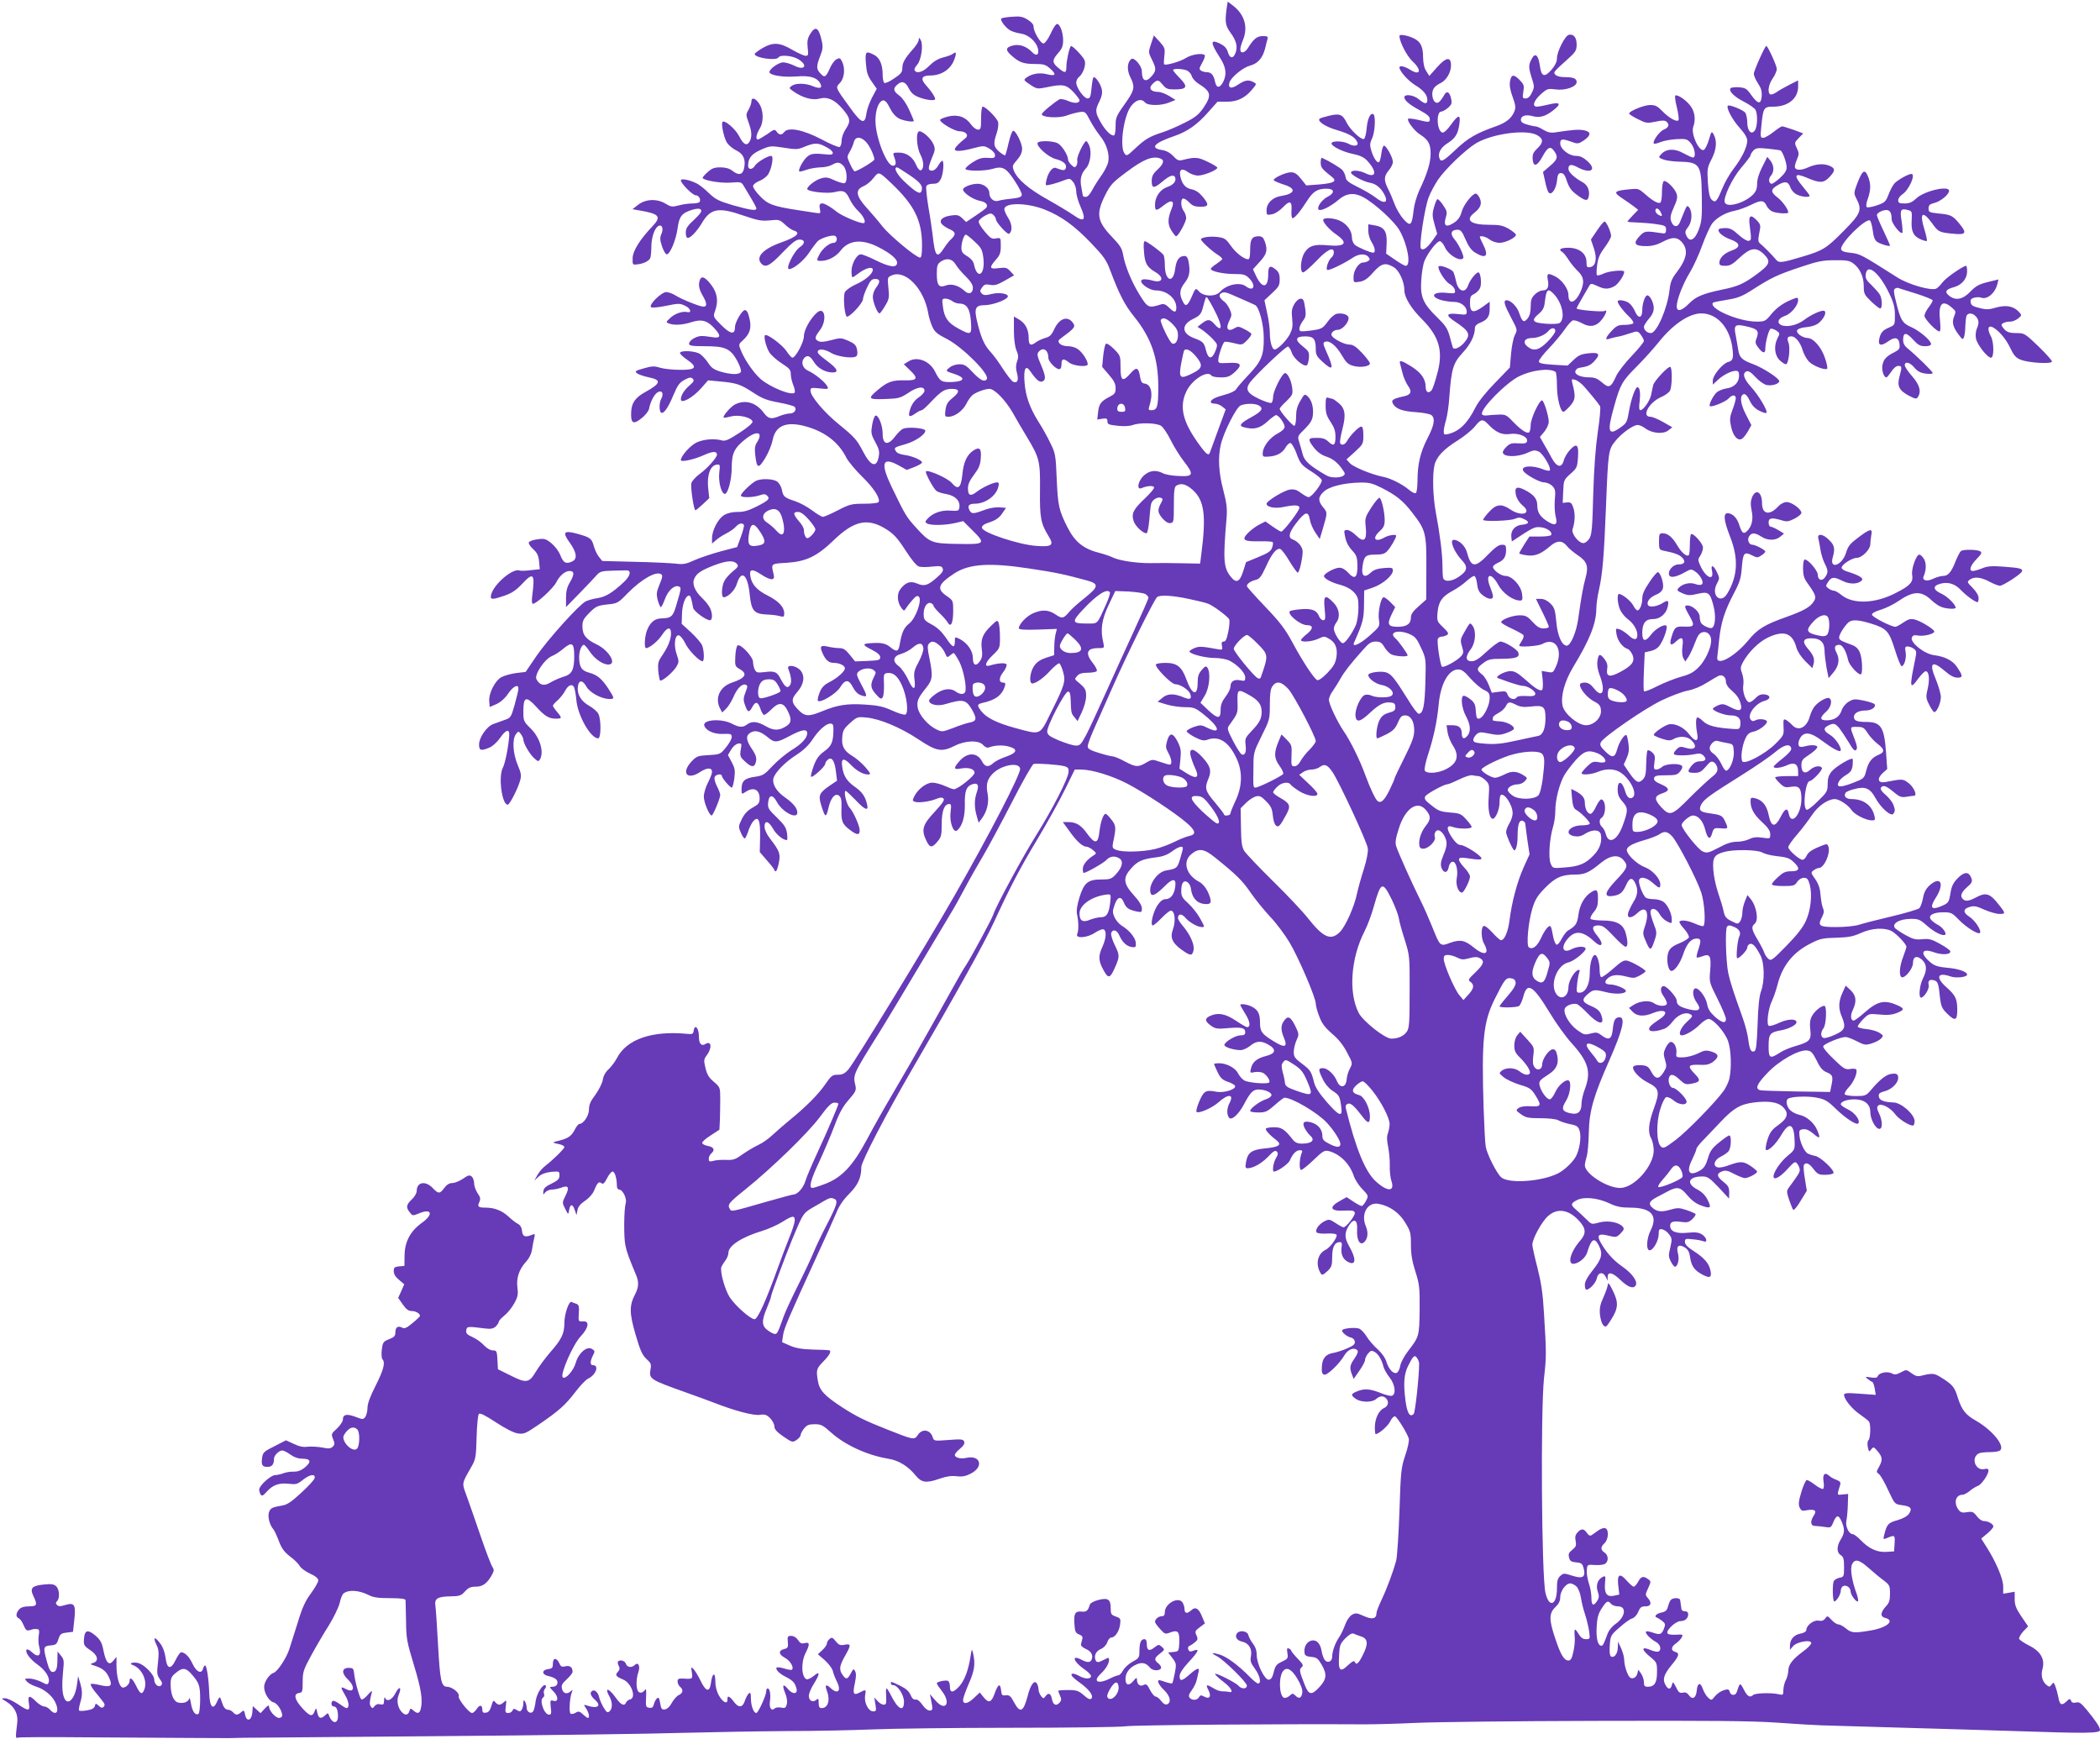 <?xml version="1.0" standalone="no"?>
<!DOCTYPE svg PUBLIC "-//W3C//DTD SVG 20010904//EN"
 "http://www.w3.org/TR/2001/REC-SVG-20010904/DTD/svg10.dtd">
<svg version="1.0" xmlns="http://www.w3.org/2000/svg"
 width="1280pt" height="1060pt" viewBox="0 0 1280 1060"
 preserveAspectRatio="xMidYMid meet">
<g transform="translate(0,1060) scale(0.1,-0.1)"
fill="#673ab7" stroke="none">
<path d="M7476 10544 c-10 -79 -7 -100 24 -143 36 -49 45 -86 31 -123 -14 -38
-36 -35 -47 5 -7 23 -20 37 -47 51 -61 29 -61 8 -2 -84 39 -60 44 -103 20
-150 -20 -39 -41 -38 -49 2 -8 40 -23 58 -50 58 -11 0 -28 4 -36 10 -12 8 -11
14 8 48 12 21 19 42 15 46 -14 14 -78 5 -112 -16 -35 -23 -126 -49 -135 -40
-3 2 -2 26 1 52 5 44 3 50 -29 86 l-35 38 -17 -51 c-17 -51 -17 -52 7 -100 26
-52 25 -66 -6 -100 -34 -38 -57 -25 -57 32 0 34 -48 89 -65 75 -25 -21 -27
-66 -6 -109 29 -56 26 -78 -16 -140 -71 -101 -73 -104 -73 -158 0 -28 -4 -54
-8 -57 -16 -9 -52 25 -82 77 -35 62 -36 75 -9 129 14 28 19 50 15 72 -7 35
-41 84 -51 74 -4 -3 -9 -34 -12 -67 -5 -50 -9 -61 -24 -61 -22 0 -69 66 -69
96 0 12 7 28 17 35 26 22 44 75 34 101 -9 24 -78 95 -84 87 -10 -12 -27 -91
-27 -123 0 -43 -8 -45 -49 -10 -39 32 -39 48 -1 91 24 27 30 43 30 79 0 25 -7
59 -16 76 -19 37 -28 30 -64 -45 -14 -29 -32 -52 -40 -52 -17 0 -60 71 -60
102 0 14 -13 29 -36 43 -29 18 -46 22 -94 18 -33 -2 -63 -7 -67 -11 -9 -10 29
-60 58 -74 13 -7 42 -15 63 -18 45 -7 91 -48 102 -89 10 -41 -9 -52 -37 -22
-31 32 -71 47 -109 40 -51 -11 -55 -28 -14 -63 47 -42 73 -51 144 -51 52 0 64
-4 92 -29 40 -36 32 -47 -22 -33 -44 11 -92 3 -125 -22 -17 -13 -16 -15 24
-42 41 -27 44 -27 100 -16 99 21 119 17 163 -28 21 -23 38 -45 38 -51 0 -19
-32 -21 -70 -4 -21 9 -44 14 -52 10 -38 -23 -108 -81 -108 -91 0 -20 104 -26
152 -8 24 9 59 18 78 21 34 4 36 3 63 -49 15 -29 43 -72 62 -96 40 -49 59
-111 50 -158 -3 -18 -21 -54 -40 -81 -19 -26 -45 -67 -57 -90 -14 -27 -29 -43
-40 -43 -10 0 -18 3 -18 8 -1 4 -5 27 -9 51 -10 49 -1 84 29 116 25 27 35 98
20 136 -7 16 -15 29 -19 29 -13 0 -60 -97 -55 -116 2 -10 0 -26 -5 -34 -8 -12
-13 -12 -30 4 -12 11 -21 25 -21 33 0 28 -39 89 -65 101 -31 14 -111 16 -120
2 -12 -19 63 -87 109 -99 48 -12 71 -33 62 -57 -6 -15 -17 -14 -62 3 -17 6
-42 -24 -53 -64 -6 -20 -8 -39 -6 -41 5 -5 66 11 113 30 32 12 35 11 53 -11
11 -13 19 -39 19 -58 0 -20 12 -62 27 -95 35 -79 22 -95 -41 -51 -24 17 -95
60 -157 95 -117 65 -187 124 -209 177 -11 29 -10 33 19 66 21 24 31 46 31 68
0 35 -40 113 -55 110 -6 -1 -18 -34 -27 -73 -9 -40 -19 -74 -21 -76 -3 -3 -19
7 -36 21 -35 30 -38 50 -16 113 8 23 12 54 9 67 -6 25 -76 95 -94 95 -6 0 -10
-30 -10 -70 0 -63 -2 -70 -19 -70 -11 0 -30 14 -42 31 -33 47 -80 63 -140 49
-27 -7 -49 -16 -49 -21 0 -17 89 -69 118 -69 39 0 59 -23 37 -42 -41 -32 -65
-58 -65 -68 0 -15 43 -12 114 7 61 16 64 16 97 -3 20 -12 34 -28 34 -40 0 -16
-6 -19 -45 -16 -36 2 -55 -4 -93 -28 -26 -17 -45 -35 -42 -40 8 -14 119 -13
165 1 61 18 82 7 134 -72 26 -39 46 -78 44 -87 -2 -13 -18 -18 -63 -23 -33 -3
-70 -9 -81 -13 -27 -8 -54 16 -54 49 0 28 -34 55 -71 55 -38 0 -89 -20 -89
-35 0 -20 61 -61 102 -69 36 -6 52 -24 40 -42 -4 -5 -33 -27 -65 -48 l-58 -39
-24 23 c-20 19 -32 22 -66 17 -54 -7 -78 -29 -58 -53 8 -9 29 -23 47 -31 37
-15 40 -32 11 -59 -12 -10 -32 -36 -45 -56 -43 -67 -55 -52 -69 77 -4 33 -15
111 -26 172 -10 62 -16 119 -13 128 4 9 19 15 40 15 27 0 36 6 49 30 15 30 21
110 8 110 -5 0 -16 -14 -25 -30 -10 -18 -25 -30 -38 -30 -25 0 -25 15 1 79 19
44 20 55 9 81 -14 34 -64 80 -86 80 -23 0 -18 -97 7 -144 21 -40 22 -87 1 -94
-7 -2 -19 12 -27 31 -20 49 -59 77 -106 77 -37 0 -38 -1 -29 -26 15 -38 12
-54 -8 -54 -38 0 -106 175 -106 275 0 66 20 118 46 123 12 2 25 -12 42 -46 17
-34 36 -54 59 -66 32 -14 87 -22 87 -12 0 2 -13 33 -29 68 -17 38 -41 72 -60
86 -36 26 -39 42 -13 65 29 27 50 20 71 -21 15 -29 31 -43 63 -55 42 -17 98
-23 98 -11 0 13 -25 51 -53 81 -39 42 -31 63 23 63 64 0 118 33 142 86 20 47
19 65 -4 46 -7 -6 -34 -16 -59 -22 -32 -8 -59 -25 -85 -51 -37 -38 -76 -50
-89 -28 -4 6 3 21 15 34 25 27 39 121 22 151 -10 17 -11 17 -12 2 0 -10 -15
-35 -33 -55 -52 -59 -67 -85 -67 -118 0 -25 -9 -36 -50 -63 -27 -19 -54 -31
-60 -27 -5 3 -10 25 -10 49 0 62 -18 104 -51 121 -52 27 -57 22 -51 -52 4 -55
11 -76 36 -111 l30 -43 -29 -54 c-15 -29 -31 -73 -34 -97 -9 -68 -30 -61 -97
32 -96 132 -92 125 -64 155 28 30 33 92 11 133 -10 19 -15 20 -32 11 -12 -6
-30 -30 -40 -54 -25 -56 -33 -61 -58 -33 -26 27 -26 44 -2 106 16 40 18 57 10
92 -19 85 -39 96 -73 39 -14 -24 -17 -43 -13 -80 5 -44 4 -49 -13 -49 -10 0
-47 17 -82 37 -76 45 -117 47 -182 9 -25 -15 -46 -31 -46 -35 0 -24 132 -43
145 -21 11 18 86 11 121 -11 61 -37 39 -72 -25 -39 -22 11 -53 20 -68 20 -28
-1 -83 -40 -83 -59 0 -20 83 -33 163 -27 84 7 127 -6 147 -43 15 -28 -3 -34
-46 -16 -45 19 -104 19 -128 2 -18 -13 -17 -15 10 -34 56 -39 117 -56 159 -44
49 13 92 -6 141 -63 47 -55 51 -75 20 -121 -15 -22 -26 -52 -26 -72 0 -18 -6
-36 -13 -39 -7 -2 -57 18 -110 47 -111 58 -201 76 -226 45 -17 -21 -31 -20
-47 1 -11 17 -16 16 -58 -15 -26 -17 -51 -32 -56 -32 -16 0 -11 31 11 67 26
42 23 116 -7 156 -22 31 -44 35 -44 8 0 -11 -8 -33 -17 -49 -17 -29 -17 -33 0
-79 20 -55 21 -86 7 -114 -17 -31 -38 -22 -64 30 -23 45 -89 102 -102 88 -10
-10 8 -95 26 -125 10 -16 35 -38 57 -48 44 -22 59 -54 49 -107 -8 -43 -33 -49
-73 -17 -17 13 -41 20 -72 20 -38 0 -53 -6 -80 -31 -18 -16 -31 -32 -28 -35
16 -16 113 -31 170 -27 60 5 66 4 79 -18 65 -108 78 -131 78 -140 0 -15 -35
-10 -142 20 -88 26 -107 36 -147 74 -25 25 -59 52 -76 60 -43 21 -95 31 -95
18 0 -19 72 -91 90 -91 19 0 34 -25 24 -41 -3 -5 -23 -9 -44 -9 -22 0 -59 -5
-83 -12 -40 -10 -48 -9 -79 10 -52 32 -121 30 -167 -5 l-36 -28 40 -7 c124
-21 139 -37 82 -97 -77 -81 -120 -150 -121 -194 -1 -41 0 -42 29 -38 34 3 66
18 77 35 4 6 8 37 8 69 0 62 21 121 46 131 21 8 29 -20 15 -51 -9 -20 -9 -35
4 -74 9 -27 22 -49 29 -49 20 0 56 86 66 158 10 75 26 94 91 114 29 8 43 8 51
0 8 -8 -2 -24 -40 -60 -42 -38 -52 -54 -52 -80 0 -20 5 -32 13 -32 17 0 57 43
86 92 53 89 102 97 256 43 85 -29 107 -33 158 -28 55 6 60 4 90 -24 18 -17 42
-34 55 -38 45 -13 20 -38 -72 -71 -115 -40 -164 -92 -124 -132 25 -25 52 -11
127 68 59 61 83 80 104 80 34 0 36 -24 4 -45 -37 -24 -92 -135 -67 -135 27 0
92 54 123 102 19 29 43 60 53 70 22 18 83 37 102 31 20 -7 15 -43 -7 -43 -25
0 -68 -35 -86 -70 -20 -38 -19 -40 10 -40 42 0 91 26 119 63 49 64 129 72 228
22 77 -39 119 -75 116 -99 -4 -30 -46 -24 -133 19 -38 19 -78 35 -88 35 -25 0
-57 -58 -57 -102 0 -21 3 -38 6 -38 3 0 20 11 37 24 43 33 87 44 87 22 0 -25
-47 -65 -107 -91 -28 -13 -56 -33 -63 -45 -11 -21 -5 -121 9 -148 9 -17 101
79 101 105 0 10 11 42 25 71 20 43 29 52 50 52 30 0 32 -18 5 -53 -11 -14 -20
-39 -20 -56 0 -31 28 -101 41 -101 4 0 19 21 34 46 25 42 26 52 20 110 -6 62
-6 64 19 75 84 39 199 -81 224 -231 3 -19 13 -54 23 -77 15 -35 28 -47 91 -79
97 -51 261 -215 243 -244 -13 -21 -40 -8 -85 40 -39 42 -52 50 -82 50 -20 0
-46 -8 -59 -19 -28 -22 -28 -22 31 -41 66 -22 60 -44 -13 -48 -67 -3 -78 3
-107 62 -31 65 -108 96 -160 65 l-31 -19 35 -34 c56 -52 49 -66 -31 -64 -73 2
-104 -9 -162 -58 -64 -54 -60 -59 42 -56 86 3 95 6 144 38 54 37 98 43 98 12
0 -9 -16 -27 -35 -40 -23 -15 -40 -38 -50 -65 -18 -52 -10 -61 28 -34 17 12
34 21 40 21 5 0 30 22 55 49 63 67 85 81 129 81 49 0 50 -19 2 -57 -27 -22
-37 -38 -41 -71 -5 -39 -4 -42 18 -42 37 0 86 35 108 77 10 21 27 45 37 54 21
18 78 39 105 39 31 0 97 -68 141 -144 22 -39 62 -108 89 -152 75 -125 80 -145
78 -324 -2 -164 5 -201 52 -277 35 -56 22 -67 -74 -60 -107 7 -332 82 -332
111 0 13 14 23 50 34 35 12 56 27 73 52 l24 35 -40 3 c-21 2 -59 -4 -83 -13
-76 -28 -86 -29 -99 -6 -15 28 -5 41 31 41 64 0 131 47 144 103 5 20 4 27 -8
27 -23 0 -88 -30 -123 -57 -39 -30 -54 -24 -54 22 0 23 11 48 37 82 28 37 38
59 41 99 5 60 -7 73 -44 49 -40 -26 -61 -71 -68 -146 -9 -84 -26 -98 -65 -52
-25 29 -145 82 -157 70 -7 -7 44 -103 63 -118 7 -7 35 -16 61 -20 54 -10 84
-40 80 -78 -3 -25 -6 -26 -55 -23 -56 4 -108 -15 -139 -49 -16 -17 -16 -22 -4
-29 21 -13 109 -12 170 2 l51 12 54 -54 c85 -84 81 -88 -82 -85 -164 2 -176 7
-259 99 -60 66 -66 76 -148 246 -71 147 -59 188 39 135 l52 -29 47 18 c25 10
46 22 46 27 0 14 -56 39 -105 46 -29 4 -49 12 -55 24 -12 21 -11 22 62 43 58
17 118 58 118 81 0 16 -105 25 -135 12 -11 -4 -31 -24 -45 -42 -46 -63 -80
-58 -80 12 0 50 -26 116 -44 110 -6 -2 -15 -27 -20 -56 -8 -48 -7 -58 19 -105
23 -42 27 -59 21 -89 -13 -71 -49 -59 -96 32 -38 72 -49 85 -148 166 -89 72
-172 171 -172 204 0 18 5 19 56 14 54 -6 56 -5 45 15 -13 24 -74 74 -116 93
-33 15 -44 51 -25 75 20 23 37 17 61 -22 23 -38 70 -64 114 -64 39 0 30 22
-27 65 -59 44 -69 55 -62 67 9 14 46 8 80 -13 36 -22 131 -36 152 -21 8 5 10
19 6 41 -6 28 -15 37 -53 54 -44 19 -48 19 -105 4 -41 -11 -65 -13 -78 -6 -24
13 -23 24 9 66 46 60 31 151 -18 107 -40 -35 -79 -106 -79 -143 0 -37 -51
-131 -70 -131 -5 0 -22 18 -36 40 -26 39 -119 108 -131 97 -9 -10 6 -70 26
-104 11 -17 45 -48 75 -67 48 -31 56 -40 56 -66 0 -17 7 -47 15 -66 8 -20 12
-40 9 -46 -14 -23 -149 31 -209 83 -41 37 -94 112 -119 173 -15 37 -15 38 14
64 38 35 50 69 41 118 -9 45 -18 64 -31 64 -17 0 -60 -74 -60 -103 0 -48 -27
-45 -83 11 -50 50 -51 52 -39 85 22 62 15 110 -23 161 -37 48 -59 57 -69 30
-11 -30 -6 -57 20 -101 27 -47 24 -68 -10 -60 -43 11 -122 44 -156 65 -19 12
-46 22 -59 22 -29 0 -108 -77 -93 -92 5 -5 42 -2 91 8 77 16 85 16 118 0 32
-15 42 -45 12 -38 -28 7 -75 -9 -103 -35 -27 -25 -28 -27 -10 -34 32 -13 85
-10 140 8 63 20 98 9 144 -44 38 -43 31 -57 -24 -47 -22 4 -52 7 -65 6 -32 -3
-71 -28 -71 -47 0 -12 18 -15 98 -15 122 0 154 -14 195 -88 16 -29 26 -59 23
-67 -7 -20 -58 -19 -124 0 -42 13 -57 24 -76 54 -13 20 -36 45 -50 54 -27 18
-111 23 -121 8 -3 -6 15 -24 40 -41 70 -48 59 -65 -40 -64 -44 0 -99 6 -122
13 -35 11 -50 10 -99 -4 -53 -15 -57 -18 -40 -31 10 -7 43 -18 72 -24 78 -16
72 -37 -24 -90 -60 -33 -83 -66 -85 -123 -3 -67 13 -77 62 -37 23 17 44 44 47
58 9 47 33 91 54 102 25 14 37 -8 21 -39 -14 -25 -14 -78 -1 -86 15 -9 43 30
75 108 25 59 37 76 67 92 31 16 39 17 50 7 11 -11 7 -18 -18 -40 -34 -29 -54
-62 -54 -86 0 -29 71 9 121 65 l45 51 75 -7 c98 -9 123 -17 202 -69 53 -35 82
-46 153 -59 48 -9 92 -21 97 -26 16 -16 -1 -41 -28 -41 -14 0 -42 -7 -62 -15
-53 -22 -69 -19 -99 21 -47 62 -113 80 -174 49 -27 -14 -77 -72 -69 -80 3 -2
22 1 45 7 47 13 127 -7 131 -32 1 -9 -31 -36 -80 -68 -66 -43 -87 -52 -107
-46 -48 13 -114 7 -157 -14 -38 -20 -93 -82 -93 -106 0 -14 80 3 142 31 53 24
78 24 78 2 0 -18 -61 -86 -106 -118 -24 -18 -47 -43 -50 -56 -6 -25 15 -165
25 -165 3 0 23 17 45 37 l39 37 -7 66 c-7 77 14 133 52 138 21 3 22 1 16 -50
-6 -54 13 -128 34 -128 19 0 42 87 42 161 0 88 17 121 88 176 68 52 106 39 66
-23 -12 -18 -15 -37 -11 -74 10 -87 19 -90 61 -22 20 33 40 82 45 108 16 87
78 116 189 89 124 -31 213 -97 262 -197 13 -23 56 -75 96 -114 69 -67 112
-133 99 -154 -4 -6 -43 -10 -88 -10 -76 0 -88 -3 -160 -40 -42 -22 -84 -40
-91 -40 -8 0 -38 18 -67 40 -29 22 -76 47 -104 56 -64 21 -72 28 -79 69 -4 19
-17 41 -29 50 -25 18 -99 20 -130 4 -32 -17 -97 -81 -91 -91 7 -12 75 -10 113
3 26 9 36 9 47 -2 19 -19 9 -29 -66 -67 -48 -24 -78 -33 -115 -32 -32 0 -61
-7 -81 -19 -37 -22 -74 -93 -74 -141 l0 -33 23 20 c12 11 40 30 62 41 22 11
49 29 59 41 20 22 41 27 50 12 3 -5 -5 -37 -18 -72 l-23 -63 -99 -26 c-55 -15
-127 -39 -161 -54 -52 -24 -69 -27 -115 -21 -29 3 -142 9 -250 11 l-197 5 -21
26 c-11 14 -24 42 -30 63 -13 48 -22 55 -98 76 -86 24 -97 12 -48 -55 40 -57
46 -95 17 -111 -39 -20 -57 -12 -75 35 -11 27 -33 56 -56 75 -34 27 -43 29
-85 23 -26 -3 -49 -12 -52 -19 -2 -7 9 -25 27 -41 24 -22 32 -38 36 -75 l4
-47 -55 -6 c-30 -4 -61 -5 -68 -2 -41 16 -156 -82 -173 -146 -8 -33 2 -34 82
-7 45 16 70 33 106 71 70 76 80 63 62 -73 -4 -30 -2 -48 4 -48 21 0 123 93
142 130 21 42 54 70 82 70 29 0 30 -19 4 -65 -20 -33 -26 -57 -26 -99 l0 -56
83 85 c45 46 92 96 104 110 20 22 31 25 93 27 38 1 78 2 87 2 33 2 26 -34 -14
-71 -69 -65 -112 -91 -160 -98 -26 -4 -59 -13 -73 -20 -42 -22 -231 -232 -301
-334 l-65 -96 -58 -7 c-32 -4 -73 -16 -90 -25 -40 -23 -78 -99 -74 -147 l3
-35 41 18 c26 12 52 35 70 62 32 47 64 63 64 32 0 -10 -11 -54 -23 -98 -22
-77 -24 -80 -62 -93 -22 -8 -53 -19 -69 -25 -39 -14 -86 -82 -86 -124 0 -38
11 -41 64 -19 19 8 47 34 66 61 33 48 56 55 54 14 -4 -66 -24 -168 -39 -198
-29 -55 -5 -228 30 -225 12 1 60 94 75 146 9 32 7 45 -15 97 -29 70 -34 156
-10 187 15 19 15 19 30 0 8 -11 15 -26 15 -33 0 -23 37 -87 65 -113 22 -21 28
-22 35 -10 28 45 2 134 -55 190 -44 43 -45 46 -45 107 0 87 17 93 79 25 52
-57 77 -72 120 -72 37 0 38 4 6 42 -14 16 -25 33 -25 37 0 4 13 20 30 34 16
15 36 40 44 56 19 36 43 46 55 23 4 -9 11 -44 14 -78 8 -95 87 -234 133 -234
18 0 19 115 1 150 -7 14 -32 35 -55 48 -49 27 -75 69 -70 115 4 44 29 45 52 3
20 -37 92 -76 140 -76 33 0 32 3 -4 60 -41 63 -68 86 -118 100 -47 12 -62 35
-62 96 0 37 15 74 29 74 5 0 20 -18 35 -40 30 -45 79 -80 114 -80 55 0 4 87
-72 123 -65 31 -86 58 -86 111 0 32 7 46 43 82 39 39 49 43 107 50 63 6 67 8
126 69 84 85 172 135 203 116 11 -7 10 -18 -9 -63 -19 -47 -20 -59 -11 -96 7
-23 15 -42 19 -42 4 0 15 22 25 49 18 51 57 87 84 77 17 -7 16 -10 -15 -115
-20 -69 -31 -79 -93 -80 -41 -1 -70 -28 -88 -80 -12 -38 -15 -101 -3 -101 21
0 74 44 97 80 31 48 55 53 55 10 0 -37 -18 -82 -54 -135 -24 -34 -27 -48 -24
-92 3 -29 8 -56 11 -60 10 -9 79 49 100 84 16 28 16 33 2 74 -20 55 -12 122
13 117 9 -2 27 -24 39 -49 19 -41 85 -109 105 -109 12 0 10 64 -2 96 -6 15
-37 51 -68 80 l-57 52 2 62 c2 60 22 110 43 110 9 0 13 -12 25 -75 4 -20 78
-75 102 -75 17 0 17 44 -1 78 -8 15 -29 41 -46 57 -45 42 -63 87 -48 119 14
32 43 51 124 82 75 28 116 30 135 8 12 -14 8 -20 -24 -46 -21 -17 -44 -43 -52
-59 -17 -33 -20 -99 -4 -99 26 0 69 43 80 81 28 91 67 58 79 -67 10 -96 26
-115 101 -119 30 -1 66 -5 82 -10 24 -6 27 -5 27 18 0 37 -35 74 -100 107 -64
32 -95 65 -105 111 -11 50 7 56 61 20 61 -40 89 -42 80 -3 -17 69 -19 66 79
72 119 8 184 39 285 136 126 122 209 140 323 68 44 -28 67 -52 116 -128 38
-59 69 -96 83 -99 12 -4 48 -4 80 0 49 5 59 3 64 -12 6 -13 -4 -28 -37 -56
-55 -48 -75 -54 -120 -35 -41 17 -70 7 -102 -36 -22 -29 -18 -80 8 -114 15
-19 16 -19 28 0 7 11 24 33 39 50 21 24 29 28 39 19 20 -20 -19 -131 -58 -162
-33 -26 -46 -54 -58 -123 -8 -50 -19 -54 -56 -24 -29 25 -56 31 -124 26 -50
-3 -49 -11 7 -39 37 -19 53 -33 53 -46 0 -18 -8 -20 -77 -23 l-76 -3 -33 41
c-25 31 -39 40 -63 40 -17 0 -48 4 -69 9 -44 10 -52 3 -35 -36 19 -45 39 -63
70 -63 35 0 68 -16 68 -33 0 -19 -48 -61 -96 -85 -31 -16 -46 -32 -58 -62 -9
-23 -14 -45 -11 -50 11 -19 111 41 136 81 30 50 53 50 78 0 13 -25 31 -43 51
-49 39 -14 39 -6 -2 70 -27 51 -29 61 -17 73 22 22 71 28 93 12 17 -13 17 -15
2 -45 -23 -45 -20 -67 14 -104 25 -28 31 -31 40 -18 6 8 9 44 8 80 -3 60 -1
65 19 68 37 5 64 -17 90 -74 31 -67 43 -171 21 -179 -7 -3 -44 8 -81 25 -53
24 -85 31 -165 36 -108 7 -168 -2 -264 -42 -80 -33 -104 -31 -144 12 -42 43
-42 64 -5 106 41 47 49 96 21 131 -26 32 -88 40 -75 10 18 -45 22 -83 10 -99
-15 -22 -30 -12 -55 35 -23 47 -38 53 -100 45 -42 -5 -49 -4 -59 14 -6 11 -11
33 -11 48 0 30 -72 108 -93 101 -7 -2 -13 -30 -15 -65 -3 -60 -2 -63 27 -80
50 -28 35 -55 -47 -82 -75 -25 -107 -95 -72 -160 l12 -22 23 22 c13 12 32 43
44 69 23 55 54 86 76 78 13 -6 13 -10 -1 -46 -13 -33 -14 -47 -4 -75 16 -49
26 -52 45 -16 20 38 35 35 50 -10 6 -19 16 -35 21 -37 5 -2 25 13 44 32 46 47
74 46 100 -5 26 -52 25 -74 -5 -94 -45 -30 -79 -30 -127 -2 -50 29 -85 33
-114 11 -26 -20 -48 -19 -94 5 -64 33 -180 24 -167 -13 10 -30 59 -52 113 -50
49 2 54 0 54 -19 0 -12 -16 -40 -35 -63 -34 -42 -36 -43 -106 -47 -67 -4 -73
-6 -106 -41 -63 -70 -23 -114 56 -61 42 27 71 27 71 -1 0 -9 -11 -38 -25 -65
-14 -27 -25 -65 -25 -85 0 -35 33 -115 48 -115 8 0 52 104 52 125 0 8 -9 32
-20 53 -11 22 -18 46 -14 56 6 17 44 23 44 7 0 -13 50 -71 60 -71 5 0 12 26
16 57 6 48 3 62 -16 98 l-23 43 19 33 c12 20 30 35 43 37 22 3 23 1 16 -37 -6
-38 -4 -44 25 -71 36 -34 55 -38 64 -14 11 28 6 49 -18 85 -39 57 -42 84 -13
103 29 19 62 10 109 -29 39 -33 54 -32 132 10 75 40 106 44 106 16 0 -29 -35
-67 -99 -105 -31 -20 -82 -62 -112 -94 -49 -53 -59 -59 -106 -66 -63 -8 -83
-26 -83 -73 0 -35 0 -35 25 -19 48 32 85 15 85 -40 0 -28 -6 -36 -42 -56 -30
-16 -50 -37 -66 -69 -21 -43 -22 -48 -7 -82 8 -20 19 -37 24 -37 4 0 13 18 20
39 6 21 20 50 30 63 33 40 46 12 44 -94 l-2 -91 44 -51 c25 -28 45 -54 45 -58
0 -5 4 -8 9 -8 4 0 13 23 18 50 11 56 6 72 -54 150 -20 25 -33 55 -33 72 0 41
25 35 52 -13 19 -35 61 -69 84 -69 4 0 4 19 1 42 -5 34 -16 51 -62 96 -51 49
-56 57 -53 90 4 50 28 52 53 5 33 -62 125 -110 125 -65 0 26 -26 58 -75 92
-52 36 -79 81 -71 116 10 36 68 97 141 144 42 27 75 59 96 91 37 57 83 99 110
99 15 0 19 -7 19 -32 0 -79 -11 -105 -56 -137 -33 -24 -48 -45 -64 -88 -11
-30 -19 -60 -17 -66 4 -13 87 61 87 78 0 7 7 18 16 25 23 20 41 -5 49 -71 l7
-57 -46 -31 c-62 -43 -69 -58 -51 -117 24 -78 30 -81 44 -21 14 65 42 97 66
77 12 -10 16 -29 14 -74 -3 -80 4 -99 53 -135 43 -32 58 -32 58 -1 0 27 -38
112 -61 137 -20 20 -39 103 -24 103 3 0 30 -25 59 -55 58 -62 82 -71 71 -27
-12 50 -30 75 -75 107 -49 35 -70 67 -77 126 -7 49 11 52 53 8 34 -36 75 -59
104 -59 20 0 18 4 -14 43 -20 23 -55 54 -78 68 -54 32 -70 62 -64 119 3 38 11
51 48 84 41 37 45 38 98 33 81 -7 208 -60 318 -133 111 -74 142 -79 222 -39
65 33 147 35 173 4 10 -11 24 -18 32 -15 37 14 86 17 124 6 58 -15 51 -38 -18
-62 -30 -10 -64 -27 -76 -38 -30 -28 -52 -25 -70 11 -30 56 -91 55 -140 -3
-34 -40 -32 -50 10 -42 49 9 85 -2 85 -26 0 -19 -101 -100 -126 -100 -6 0 -31
9 -55 20 -24 11 -58 20 -76 20 -36 0 -86 -37 -109 -81 -13 -26 -13 -30 1 -35
21 -9 94 1 132 17 24 10 36 10 44 2 8 -8 -6 -29 -55 -82 -73 -78 -82 -108 -49
-176 21 -43 34 -44 67 -4 23 27 26 39 26 108 0 79 16 121 46 121 12 0 13 -9 8
-48 -8 -60 17 -132 40 -113 31 26 48 83 47 158 -2 80 9 110 42 122 35 14 47
-3 31 -47 -16 -45 -16 -94 0 -147 l11 -39 22 29 c30 43 42 96 33 146 -11 56
-4 87 28 121 51 55 164 77 170 33 4 -31 -183 -394 -401 -775 -166 -291 -608
-1014 -646 -1058 -22 -25 -36 -32 -64 -32 -33 0 -40 -5 -76 -57 -42 -62 -118
-138 -216 -218 -33 -27 -80 -68 -105 -91 -25 -24 -65 -52 -90 -63 -25 -12 -67
-37 -94 -56 -43 -31 -56 -36 -100 -34 -28 1 -63 -1 -78 -6 -24 -6 -28 -4 -28
13 0 11 7 25 15 32 25 21 17 39 -20 46 -19 3 -35 12 -35 19 0 7 24 28 53 46
l52 34 3 60 c1 33 2 91 2 129 0 68 -1 70 -39 103 -30 25 -42 45 -51 84 -11 47
-11 53 9 79 33 46 27 90 -10 67 -24 -15 -39 3 -39 45 0 53 -25 81 -32 36 -3
-20 -8 -22 -38 -19 -215 21 -370 -32 -430 -148 -10 -20 -32 -49 -49 -66 -20
-18 -34 -43 -37 -67 -4 -21 -24 -61 -45 -90 -30 -39 -39 -61 -39 -90 0 -38
-34 -88 -59 -88 -6 0 -19 -17 -30 -39 -20 -37 -41 -51 -106 -66 -31 -8 -30 -9
17 -19 16 -4 28 -11 28 -17 0 -10 -68 -77 -117 -115 -16 -12 -37 -37 -47 -55
l-19 -34 26 24 c18 16 42 25 77 29 49 4 50 4 50 -22 0 -21 -9 -30 -47 -49 -36
-17 -49 -28 -51 -47 -2 -23 -1 -24 11 -7 8 9 26 17 40 17 14 0 38 5 53 10 48
19 57 6 32 -45 -22 -44 -22 -45 -3 -82 18 -36 19 -37 23 -13 6 42 21 46 34 9
l12 -34 6 30 c3 20 18 38 46 57 23 15 47 42 54 60 20 49 30 60 46 47 10 -8 18
-1 34 30 11 23 27 41 34 41 13 0 26 -41 26 -86 0 -15 6 -24 15 -24 20 0 48
-56 39 -82 -11 -36 -13 -211 -2 -258 8 -41 23 -80 64 -178 19 -44 18 -76 -5
-120 -36 -70 -35 -115 3 -246 28 -97 41 -124 66 -148 28 -25 31 -33 25 -64
-10 -58 -4 -62 215 -140 69 -25 148 -53 175 -64 120 -47 236 -78 275 -73 32 5
43 1 64 -20 14 -14 26 -37 26 -50 0 -17 14 -34 55 -62 53 -36 56 -37 80 -21
14 9 25 23 25 30 0 7 9 25 21 40 17 21 29 26 65 26 39 0 50 -6 99 -50 84 -76
221 -139 348 -160 64 -10 121 -45 166 -100 38 -47 66 -51 151 -21 38 13 69 18
101 14 34 -4 55 0 86 16 81 41 60 115 -27 96 -35 -8 -70 1 -70 18 0 7 14 24
32 38 21 18 29 31 25 43 -6 15 -18 16 -96 10 -87 -7 -89 -6 -96 17 -15 47 -65
54 -91 13 -21 -31 -25 -30 -184 33 -137 54 -190 80 -278 137 -107 70 -138 103
-147 161 -11 67 -9 74 36 120 37 38 49 63 32 66 -5 1 -49 3 -99 4 -67 2 -105
9 -139 24 l-48 21 6 43 c6 42 35 109 206 482 51 110 104 228 118 262 17 43 42
80 78 116 54 54 75 99 75 165 0 32 151 322 305 587 283 486 440 769 501 900
102 221 162 336 264 505 61 102 138 240 171 308 l60 122 38 0 c65 0 188 -37
282 -86 102 -53 289 -176 361 -238 57 -49 61 -72 16 -81 -18 -4 -59 -20 -90
-36 -32 -16 -86 -36 -120 -44 -73 -17 -195 -20 -233 -5 -24 9 -26 14 -21 43
20 93 19 105 -9 141 -15 20 -31 36 -36 36 -14 0 -31 -49 -38 -110 -8 -74 -27
-76 -75 -10 -38 53 -67 70 -118 70 l-30 0 38 -52 c43 -62 82 -98 105 -98 9 0
27 -9 40 -20 23 -20 24 -21 5 -33 -40 -25 -66 -57 -66 -82 0 -14 2 -25 5 -25
16 0 123 61 139 79 22 24 54 27 81 8 24 -18 15 -54 -24 -96 -26 -28 -35 -31
-89 -31 -81 0 -105 -20 -133 -111 -14 -47 -19 -80 -14 -102 10 -46 10 -99 1
-119 -13 -30 62 -24 109 8 21 14 44 23 51 20 20 -8 17 -54 -6 -105 -25 -54
-25 -82 -1 -130 35 -68 45 -68 75 -2 32 72 32 78 -1 145 -14 29 -23 61 -20 70
10 26 36 18 50 -16 18 -41 46 -67 78 -70 21 -3 24 1 22 26 -2 31 -40 77 -85
104 -15 9 -35 31 -44 50 -13 29 -14 38 -1 75 17 52 40 59 57 17 14 -34 29 -44
78 -55 30 -6 32 -5 32 19 0 17 -17 45 -50 81 -64 71 -67 106 -14 164 38 43 68
56 152 66 36 4 67 15 94 35 41 30 68 38 68 20 0 -5 -8 -34 -17 -65 -17 -56
-20 -59 -85 -70 -56 -9 -112 -93 -94 -140 8 -21 34 -7 88 47 48 48 69 45 61
-9 -7 -47 -29 -73 -59 -73 -16 0 -32 -12 -50 -39 -26 -40 -45 -121 -27 -121 5
0 29 20 53 45 24 25 49 45 56 45 25 0 32 -62 13 -115 -18 -48 -4 -81 49 -120
58 -42 69 -43 77 -6 7 34 -21 96 -66 149 -16 18 -29 39 -29 47 0 27 23 28 44
3 23 -28 75 -58 101 -58 19 0 20 -2 -12 56 -16 28 -47 67 -70 88 -36 32 -43
44 -43 75 0 49 14 69 37 55 10 -6 19 -22 21 -35 8 -66 41 -99 97 -99 31 0 32
19 6 77 -12 24 -32 48 -49 57 -82 42 -106 124 -51 170 46 39 78 34 146 -21
129 -104 166 -140 215 -212 29 -42 82 -107 118 -146 37 -38 90 -109 119 -157
55 -92 161 -338 161 -375 0 -12 9 -47 21 -77 15 -42 34 -67 78 -106 40 -33 70
-72 92 -115 34 -64 34 -65 17 -97 -10 -18 -19 -49 -20 -68 -4 -48 -39 -55 -58
-11 -17 43 -58 81 -86 81 -29 0 -30 -8 -2 -66 13 -28 36 -56 59 -71 42 -28 45
-32 54 -97 10 -67 -11 -61 -89 29 -44 51 -69 88 -76 117 -17 68 -22 76 -75
116 -44 33 -50 43 -49 73 0 19 8 50 17 70 16 35 15 38 -9 88 -28 56 -45 63
-68 29 -20 -28 -20 -56 0 -103 24 -58 6 -64 -66 -19 -70 43 -80 57 -80 114 0
52 -13 76 -50 95 -28 14 -70 20 -70 10 0 -3 14 -27 31 -55 29 -46 33 -80 10
-80 -5 0 -36 18 -69 40 -63 42 -108 51 -157 28 -33 -15 -32 -32 6 -59 27 -19
39 -21 103 -15 83 7 106 2 106 -25 0 -14 -7 -19 -29 -19 -29 0 -91 -36 -98
-57 -5 -13 55 -33 99 -33 14 0 41 12 58 26 37 31 67 33 112 7 50 -29 44 -54
-16 -69 -55 -14 -82 -36 -91 -76 -7 -27 -6 -28 23 -22 16 3 39 1 51 -5 23 -13
46 -49 37 -58 -12 -12 -131 -2 -153 13 -13 8 -29 27 -37 43 -17 33 -70 61
-115 61 -17 0 -31 -2 -31 -5 0 -2 10 -25 22 -50 17 -36 30 -47 62 -58 22 -7
42 -19 44 -25 7 -21 -66 -44 -112 -36 -51 10 -67 7 -83 -14 -18 -24 -47 -101
-40 -108 12 -13 95 23 134 58 59 53 96 51 68 -3 -17 -32 -19 -67 -5 -89 14
-23 59 16 93 81 38 72 55 89 88 89 39 0 79 -17 79 -34 0 -8 -16 -20 -35 -26
-37 -12 -95 -55 -95 -71 0 -5 22 -9 50 -9 44 0 54 5 100 45 28 25 54 45 59 45
47 0 201 -91 257 -151 44 -47 84 -110 84 -131 0 -23 -22 -23 -70 2 -33 17 -40
26 -40 49 0 37 -27 69 -66 80 -46 13 -60 1 -41 -36 9 -16 23 -35 31 -42 35
-29 13 -51 -50 -51 -23 0 -40 7 -52 22 -52 66 -70 78 -116 78 -24 0 -47 -4
-50 -8 -5 -9 22 -39 64 -71 36 -28 16 -42 -70 -50 -81 -8 -105 -25 -115 -83
-6 -31 -4 -38 9 -38 34 0 87 30 126 71 31 33 43 40 52 31 10 -10 8 -19 -5 -41
-16 -27 -24 -81 -12 -81 22 0 88 46 97 68 17 40 39 62 61 62 15 0 17 -4 11
-17 -14 -34 -17 -103 -3 -103 7 0 41 27 76 61 55 53 67 60 91 54 68 -17 128
-76 153 -150 7 -22 30 -59 52 -81 39 -41 39 -42 23 -73 -9 -17 -21 -31 -26
-31 -6 0 -29 12 -51 27 l-41 27 -34 -19 c-77 -41 -69 -68 19 -63 51 2 62 0 65
-14 3 -16 -53 -88 -69 -88 -5 0 -27 12 -48 26 -37 24 -41 25 -70 10 -33 -18
-56 -50 -46 -67 4 -5 32 -9 62 -7 33 2 57 -1 60 -8 5 -16 -39 -77 -67 -91 -45
-22 -61 -77 -38 -128 14 -31 17 -31 51 0 23 23 27 33 27 85 0 60 15 90 47 90
12 0 14 -8 10 -33 -5 -40 8 -71 38 -87 50 -27 54 15 9 94 -29 50 -30 81 -4
124 31 51 56 40 52 -23 -4 -60 16 -97 41 -77 24 20 29 59 12 99 -32 75 11 149
78 136 67 -12 126 -54 162 -114 32 -52 35 -63 35 -135 0 -57 7 -101 27 -163
25 -79 27 -98 26 -233 -2 -161 -3 -164 -68 -249 -24 -30 -47 -72 -50 -93 -4
-21 -14 -40 -22 -43 -20 -8 -48 22 -62 66 -7 25 -28 54 -54 78 -24 21 -53 55
-66 76 -12 20 -32 42 -43 48 -22 12 -108 4 -108 -10 0 -13 33 -39 55 -43 11
-2 21 -12 23 -24 2 -16 -8 -25 -45 -41 -26 -12 -64 -24 -84 -28 -48 -7 -70
-33 -72 -86 -2 -33 2 -44 15 -47 19 -4 93 67 123 119 21 35 58 50 78 30 7 -7
2 -22 -16 -49 -30 -42 -32 -57 -17 -98 l11 -28 34 49 c19 27 35 56 35 66 0 9
8 27 18 39 16 19 22 21 40 11 23 -12 45 -49 55 -92 4 -14 20 -43 37 -64 33
-42 41 -101 15 -111 -8 -4 -40 4 -71 17 -64 25 -98 28 -143 9 -38 -15 -39 -24
-6 -46 33 -22 100 -22 123 0 22 19 43 21 60 4 20 -20 14 -48 -13 -60 -31 -14
-55 -65 -55 -117 0 -23 2 -41 5 -41 19 0 76 50 89 78 9 19 22 32 29 30 14 -5
75 -104 84 -136 3 -13 -6 -57 -22 -103 -25 -75 -27 -95 -35 -339 -5 -142 -14
-278 -20 -302 -18 -66 -55 -166 -89 -238 -17 -36 -31 -72 -31 -81 0 -35 -26
-41 -77 -18 -42 19 -50 20 -72 8 -15 -9 -32 -33 -42 -61 -9 -25 -25 -59 -36
-75 -24 -34 -43 -87 -43 -120 0 -30 -29 -42 -46 -19 -7 10 -16 35 -19 57 -9
49 -37 72 -71 57 -25 -12 -38 -43 -32 -75 2 -13 14 -19 41 -21 32 -3 40 -9 62
-46 34 -59 32 -88 -11 -136 -49 -54 -67 -52 -92 13 -32 81 -34 93 -18 106 12
11 9 18 -25 53 -21 22 -39 44 -39 48 0 4 -6 10 -14 13 -12 5 -13 -1 -9 -28 5
-31 3 -35 -33 -52 -33 -15 -41 -25 -50 -63 -8 -32 -16 -46 -30 -47 -25 -3 -74
96 -74 151 0 26 -8 50 -24 70 -13 18 -25 40 -27 51 -5 24 -51 32 -68 12 -17
-21 -3 -45 30 -52 41 -9 62 -44 54 -88 -6 -29 -2 -42 24 -77 31 -43 41 -90 19
-90 -6 0 -28 17 -48 38 -73 74 -141 124 -185 138 -51 15 -58 11 -17 -10 42
-22 182 -159 182 -179 0 -22 -33 -22 -51 -1 -17 20 -149 86 -143 71 3 -7 28
-29 55 -50 46 -35 61 -68 28 -58 -8 2 -24 3 -36 3 -13 -1 -38 7 -55 18 -45 27
-51 25 -32 -11 19 -38 7 -57 -26 -39 -19 10 -24 10 -32 -4 -11 -19 -41 -21
-57 -3 -8 10 -5 22 14 47 13 18 27 47 30 64 4 17 9 39 11 49 8 27 -12 20 -55
-18 -46 -41 -61 -44 -61 -10 0 17 19 46 55 85 61 66 69 85 30 70 -21 -8 -27
-6 -32 7 -4 9 -1 19 5 21 6 2 22 12 34 22 19 15 21 21 11 43 -11 23 -9 28 19
49 l32 24 -16 39 c-20 52 -41 65 -66 42 -26 -24 -42 -21 -42 6 0 13 -6 31 -13
42 -27 36 -107 -9 -107 -60 0 -17 -5 -25 -18 -25 -20 0 -42 -18 -42 -34 0 -6
14 -26 31 -44 29 -32 31 -33 65 -20 45 16 55 3 52 -67 -3 -48 -4 -50 -36 -53
l-32 -3 26 -34 c24 -32 25 -37 15 -91 -6 -31 -13 -60 -16 -63 -3 -2 -20 1 -38
7 -19 7 -36 12 -40 12 -18 0 -4 -29 28 -60 38 -36 46 -76 19 -87 -11 -4 -23 3
-36 20 -11 15 -26 27 -34 27 -7 0 -23 18 -34 40 -17 34 -24 39 -39 31 -21 -12
-41 3 -41 32 0 15 -4 14 -23 -9 -27 -31 -47 -25 -47 14 0 37 26 71 67 88 35
15 58 10 83 -20 15 -19 56 -21 66 -4 4 6 -2 19 -14 29 -29 23 -28 33 8 61 30
23 30 25 12 41 -18 16 -20 16 -45 -3 -32 -26 -47 -19 -47 21 0 19 -5 29 -14
29 -22 0 -30 -19 -31 -70 0 -42 -2 -46 -43 -68 -23 -13 -49 -37 -57 -53 -9
-16 -21 -29 -28 -29 -7 0 -30 -9 -52 -20 -71 -36 -107 -19 -57 28 32 30 52 63
52 87 0 14 -3 14 -30 0 -36 -19 -46 -19 -53 -1 -10 26 4 54 33 66 17 7 33 24
39 41 5 16 16 29 24 29 23 0 48 36 54 78 5 37 3 40 -26 50 -28 10 -31 15 -31
50 0 55 -16 66 -75 51 -27 -7 -49 -19 -52 -28 -11 -38 -21 -46 -51 -43 -39 4
-48 -12 -43 -78 3 -44 7 -53 28 -61 17 -6 24 -15 20 -27 -2 -9 -6 -24 -8 -32
-3 -9 9 -20 28 -29 35 -15 47 -38 37 -65 -8 -20 -27 -20 -65 0 -60 31 -46 -13
17 -57 24 -16 44 -36 44 -44 0 -19 -37 -19 -70 0 -14 8 -31 14 -37 15 -25 0
-12 -19 37 -54 59 -42 88 -82 72 -98 -8 -8 -21 -2 -47 21 -31 27 -43 31 -95
31 -33 0 -60 -2 -60 -5 0 -2 5 -15 11 -29 9 -20 9 -29 -1 -41 -20 -24 -40 -18
-47 15 -7 39 -21 47 -39 24 -14 -18 -14 -18 -29 0 -8 11 -15 29 -15 40 0 12
-5 28 -10 36 -15 24 -39 -7 -56 -76 -26 -98 -46 -108 -83 -39 -20 38 -28 45
-50 43 -23 -3 -26 1 -29 29 -5 47 -18 41 -39 -17 -20 -57 -37 -63 -69 -22
l-22 27 -34 -32 c-38 -37 -68 -43 -68 -13 0 10 16 55 35 99 35 79 41 121 26
186 -7 28 -8 27 -15 -18 -13 -85 -36 -146 -67 -182 -38 -43 -59 -45 -59 -6 0
17 -5 33 -10 36 -13 8 -70 -4 -70 -14 0 -5 14 -25 30 -46 59 -74 24 -130 -38
-59 l-34 39 7 -35 c12 -60 11 -65 -10 -65 -11 0 -29 15 -43 35 -15 22 -30 34
-41 32 -12 -2 -22 7 -31 28 -9 22 -28 39 -63 56 -58 28 -57 27 -57 14 0 -5 6
-10 14 -10 27 0 66 -59 66 -101 0 -65 -36 -48 -79 38 -12 24 -24 43 -27 43 -3
0 -5 -17 -3 -37 1 -21 1 -44 0 -50 -2 -20 -28 -15 -51 9 l-21 23 7 -43 c6 -38
5 -42 -14 -42 -29 0 -56 53 -49 97 7 38 6 38 -33 18 -38 -20 -44 -8 -29 59 8
37 8 59 1 71 -9 17 -11 15 -26 -13 -20 -38 -29 -40 -50 -10 -23 32 -20 54 14
115 39 68 38 77 -2 69 -27 -5 -35 -2 -54 21 -19 24 -24 26 -38 14 -9 -7 -16
-20 -16 -28 0 -8 -12 -25 -27 -39 l-28 -26 42 -36 c23 -21 45 -49 49 -65 3
-15 14 -43 24 -63 30 -58 8 -84 -37 -42 -28 26 -37 20 -23 -16 22 -58 7 -106
-32 -106 -13 0 -18 8 -18 31 0 27 -2 30 -15 19 -21 -18 -45 -5 -45 24 0 14 13
47 30 73 39 62 39 83 0 49 -17 -14 -37 -23 -44 -20 -31 12 -35 103 -6 159 27
54 26 69 -5 61 -19 -5 -28 -1 -41 19 -10 15 -26 25 -41 25 -22 0 -24 -3 -21
-37 3 -32 0 -38 -22 -43 -37 -9 -35 -33 5 -54 32 -18 56 -58 42 -72 -3 -3 -24
0 -46 7 -23 7 -44 9 -47 6 -10 -10 16 -37 56 -57 41 -21 55 -35 64 -68 12 -37
-22 -41 -50 -7 -31 38 -39 27 -18 -24 10 -24 14 -51 10 -67 -6 -23 -11 -26
-35 -21 -15 3 -33 1 -39 -5 -19 -19 -35 3 -29 43 6 43 -1 79 -14 79 -5 0 -9
-8 -9 -19 0 -25 -49 -131 -60 -131 -16 0 -32 41 -33 86 0 35 -3 42 -13 33 -7
-6 -18 -26 -24 -45 -14 -43 -39 -44 -68 -4 -25 34 -40 39 -38 13 2 -32 -28
-19 -51 22 -15 26 -23 57 -23 89 0 60 -19 51 -27 -13 -8 -57 -31 -51 -63 16
-14 29 -33 60 -42 70 -16 16 -17 15 -11 -20 6 -40 5 -41 -54 -37 -27 1 -33 -2
-33 -18 0 -11 7 -25 15 -32 22 -18 18 -39 -8 -51 -12 -5 -31 -27 -42 -47 -12
-23 -29 -38 -42 -40 -19 -3 -23 3 -29 37 -5 32 -10 39 -19 31 -7 -6 -16 -22
-19 -36 -5 -19 -12 -25 -29 -22 -20 3 -22 8 -19 63 2 51 1 57 -10 42 -9 -11
-20 -16 -31 -11 -20 7 -23 73 -6 123 13 38 -1 65 -23 43 -18 -18 -46 -14 -53
8 -6 19 -35 27 -48 14 -3 -4 -2 -15 4 -26 8 -15 7 -24 -5 -37 -18 -20 -13 -28
32 -47 51 -21 82 -111 43 -121 -11 -3 -22 -11 -25 -19 -10 -25 -32 -15 -64 31
-42 59 -70 63 -37 5 19 -33 19 -74 0 -90 -12 -10 -18 -6 -35 22 -11 18 -23 45
-27 60 -6 32 -27 53 -43 43 -17 -10 -11 -30 16 -54 42 -37 18 -57 -46 -36 -24
8 -24 7 -7 -18 17 -27 23 -57 10 -57 -4 0 -17 10 -30 22 -20 19 -27 20 -44 10
-11 -7 -25 -10 -31 -6 -11 7 -6 94 7 129 7 16 6 18 -6 8 -22 -21 -46 -15 -53
13 -6 22 -1 32 28 59 20 18 36 39 36 46 0 28 -16 40 -43 34 -22 -6 -29 -3 -38
19 -17 35 -39 34 -39 -3 0 -25 -4 -30 -27 -33 -43 -5 -42 -35 1 -43 19 -4 40
-13 47 -21 16 -20 4 -44 -23 -44 -21 0 -21 -1 6 -29 32 -33 30 -67 -3 -56 -17
5 -18 1 -14 -40 5 -37 3 -45 -10 -45 -31 0 -62 90 -36 105 6 4 8 14 5 22 -4 9
-1 22 5 30 7 7 9 17 5 21 -15 14 -54 -47 -61 -95 -3 -27 -10 -55 -15 -62 -12
-20 -40 -5 -40 21 0 13 -5 30 -10 38 -8 12 -10 10 -10 -10 0 -14 -5 -32 -10
-40 -8 -12 -13 -13 -30 -2 -17 10 -21 10 -26 -3 -4 -8 -15 -15 -26 -15 -18 0
-20 5 -15 41 5 38 4 40 -12 25 -22 -20 -35 -20 -52 0 -11 14 -14 11 -24 -23
-8 -27 -17 -39 -33 -41 -16 -3 -22 2 -22 17 0 31 -16 34 -34 6 -9 -14 -22 -25
-29 -25 -19 1 -88 87 -81 103 7 19 -41 57 -71 57 -35 0 -43 36 -55 255 -6 110
-13 216 -16 237 -7 46 12 58 95 59 53 1 63 5 85 30 21 23 35 29 67 29 42 0 70
21 99 75 12 23 12 29 0 48 -8 12 -40 96 -71 187 -31 91 -69 199 -84 241 -31
85 -32 73 29 181 25 44 28 58 31 179 2 73 8 136 14 142 7 7 39 -9 103 -51 58
-38 108 -64 134 -68 37 -5 46 -2 125 52 126 86 163 119 224 198 30 40 66 78
80 84 47 22 69 82 29 82 -18 0 -18 23 0 59 13 25 13 28 -6 40 -30 19 -81 -24
-98 -83 -14 -50 -64 -106 -80 -90 -17 17 61 198 109 249 50 54 56 95 14 92
-28 -2 -28 -1 -25 49 3 42 0 52 -15 58 -10 3 -23 8 -29 11 -16 8 -44 -73 -44
-128 0 -64 -17 -100 -85 -177 -31 -36 -71 -90 -89 -120 -41 -69 -58 -72 -156
-22 l-75 37 -3 58 c-3 53 -5 57 -28 57 -15 0 -36 12 -54 31 -15 17 -47 40 -70
50 -33 15 -41 23 -38 41 3 25 9 25 111 12 38 -5 52 -2 68 11 10 10 19 23 19
29 0 6 15 23 34 38 19 15 46 48 60 74 22 39 25 55 20 94 -8 60 9 112 51 159
21 23 34 50 38 76 3 22 9 53 13 69 6 26 5 28 -12 21 -42 -18 -59 -12 -62 22
-2 22 -11 37 -25 44 -12 6 -38 26 -57 44 -40 37 -86 55 -140 55 -45 0 -52 6
-38 35 8 19 6 29 -11 53 -11 17 -21 43 -21 60 0 16 -7 35 -15 42 -13 10 -22 8
-53 -14 -21 -14 -50 -26 -65 -26 -18 0 -34 -10 -49 -30 -27 -37 -36 -37 -71 0
-44 46 -97 36 -97 -18 0 -14 -13 -36 -30 -52 -34 -32 -37 -49 -12 -79 16 -21
18 -22 56 -6 78 33 90 -6 17 -58 -70 -50 -104 -115 -105 -197 l-1 -65 -33 -3
c-27 -3 -32 -7 -32 -29 0 -18 11 -36 32 -53 l32 -27 -18 -41 -19 -42 28 -40
c21 -30 35 -40 54 -40 25 0 51 -15 51 -30 0 -3 -20 -23 -45 -43 -34 -29 -49
-36 -62 -29 -27 14 -43 4 -43 -27 0 -23 -7 -31 -39 -43 -35 -14 -38 -19 -44
-64 -3 -27 -1 -53 4 -58 19 -20 7 -65 -41 -160 -33 -65 -50 -110 -50 -135 0
-20 -6 -45 -13 -56 -13 -17 -16 -17 -60 0 -53 20 -77 15 -77 -16 0 -12 -16
-36 -36 -55 -35 -32 -36 -34 -24 -64 11 -27 11 -34 -2 -47 -13 -12 -25 -13
-64 -5 -27 5 -66 7 -88 5 -27 -4 -52 1 -85 17 l-48 22 -70 -36 c-63 -31 -71
-39 -75 -68 -7 -46 0 -58 32 -58 28 0 40 15 40 49 0 21 30 51 51 51 8 0 30
-11 49 -25 22 -16 47 -25 71 -25 53 0 59 -18 19 -52 -24 -20 -44 -27 -69 -27
-20 1 -49 -4 -64 -10 -16 -6 -38 -11 -50 -11 -27 -1 -97 -64 -97 -88 0 -9 4
-23 9 -31 7 -10 15 -7 36 17 37 42 76 56 135 49 43 -5 53 -3 86 24 42 33 77
39 72 11 -2 -10 -38 -50 -81 -89 -58 -54 -87 -74 -115 -78 -63 -11 -73 -16
-82 -40 -10 -26 3 -79 26 -105 7 -8 22 -41 34 -73 17 -44 32 -65 68 -93 26
-19 52 -45 59 -58 6 -12 34 -33 62 -46 34 -15 51 -30 51 -42 0 -10 -20 -45
-45 -79 -34 -46 -53 -87 -80 -177 -20 -64 -43 -137 -51 -161 -17 -55 -73 -139
-96 -146 -27 -9 -58 -55 -58 -86 0 -38 30 -87 57 -94 23 -5 53 -51 53 -80 0
-8 -9 -15 -19 -15 -22 0 -61 44 -61 69 0 11 -7 8 -26 -12 l-26 -28 -23 21 -24
22 -3 -38 c-4 -51 -35 -61 -44 -14 -6 28 -8 29 -24 15 -21 -19 -34 -19 -50 0
-7 8 -21 15 -31 15 -12 0 -23 11 -30 28 -5 15 -12 34 -15 42 -4 10 -10 5 -19
-17 -26 -61 -47 -39 -50 51 -2 79 -15 166 -25 166 -4 0 -10 -9 -13 -21 -9 -33
-40 -19 -63 30 -20 44 -47 71 -70 71 -6 0 -21 -21 -33 -46 -30 -63 -54 -57
-62 14 -5 34 -16 65 -34 88 -33 43 -44 38 -21 -11 14 -28 15 -48 9 -107 -8
-65 -6 -76 11 -101 15 -20 17 -30 8 -39 -15 -15 -42 7 -42 36 0 30 -61 92 -99
101 -32 7 -59 -3 -33 -12 56 -20 92 -95 72 -149 -14 -35 -25 -30 -50 21 -21
44 -40 59 -40 31 0 -21 -28 -46 -45 -40 -19 8 -35 67 -35 133 l0 53 -19 -23
c-26 -33 -45 -14 -60 60 -9 48 -19 66 -47 91 -48 41 -68 37 -72 -17 -3 -39 0
-44 37 -69 47 -31 56 -67 19 -79 -21 -6 -20 -8 13 -18 47 -16 69 -35 86 -76
20 -47 7 -56 -57 -41 -28 7 -54 10 -57 6 -3 -3 7 -22 23 -42 16 -19 38 -47 48
-60 15 -18 17 -27 8 -36 -9 -9 -16 -7 -30 6 -18 16 -20 16 -24 -2 -4 -13 -18
-21 -48 -26 -23 -4 -45 -4 -48 -1 -3 3 0 22 6 44 15 48 15 76 0 126 l-12 40
-7 -53 c-12 -88 -58 -133 -79 -77 -12 32 -13 82 -5 165 6 57 5 68 -14 90 l-20
25 -1 -47 c0 -58 -8 -78 -29 -78 -13 0 -22 16 -34 60 -25 90 -24 98 21 102 33
3 38 7 48 38 10 31 16 36 50 40 l39 5 8 74 c10 92 1 106 -56 89 -29 -9 -40 -9
-49 0 -9 9 -9 15 0 24 18 18 14 73 -6 91 -14 12 -30 15 -75 10 -72 -7 -86 -22
-64 -69 27 -55 23 -64 -26 -64 -30 0 -49 -6 -60 -18 -21 -23 -22 -48 -2 -55 8
-4 21 -22 29 -42 13 -31 19 -35 38 -30 25 8 26 8 47 6 10 -1 12 -11 7 -39 -3
-21 -2 -52 3 -68 15 -55 -6 -70 -46 -32 -13 12 -26 18 -30 15 -13 -14 18 -58
66 -92 50 -36 78 -82 67 -110 -5 -14 -11 -13 -45 5 -22 11 -55 20 -72 20 -31
0 -31 -1 -15 -18 9 -11 34 -24 56 -31 46 -14 95 -52 115 -92 30 -58 9 -92 -30
-49 -10 11 -26 20 -36 20 -10 0 -32 13 -49 30 -41 41 -52 38 -44 -10 8 -50 -1
-51 -69 -5 -28 19 -63 35 -77 35 -24 0 -24 -1 8 -20 50 -31 74 -76 67 -130
-11 -93 -11 -95 5 -90 8 3 186 4 395 2 581 -4 862 -5 890 -5 14 0 53 1 88 2
34 0 573 5 1197 10 624 5 1290 14 1480 20 190 5 478 10 640 11 162 0 394 5
515 10 121 5 504 10 850 10 347 0 659 4 695 9 53 8 947 15 1460 12 69 0 211 4
315 9 105 5 597 11 1095 12 704 2 949 0 1105 -11 110 -8 229 -15 265 -16 36
-1 250 -7 475 -14 226 -6 543 -16 705 -21 438 -15 520 -14 520 6 0 18 -26 57
-83 126 -33 39 -44 47 -63 42 -17 -4 -26 -1 -30 10 -6 15 -9 15 -30 -5 -28
-26 -40 -20 -48 28 -4 21 -12 50 -18 66 -10 25 -12 26 -23 10 -11 -15 -15 -15
-30 -3 -27 22 -36 58 -26 97 17 60 -10 108 -79 143 -32 16 -60 35 -63 42 -2 7
9 27 25 45 l30 31 -41 60 c-33 49 -41 70 -41 106 l0 45 -35 -6 -35 -6 0 44 c0
47 -44 151 -103 243 l-31 49 37 31 c20 17 37 36 37 43 0 15 -32 33 -59 33 -11
0 -30 13 -42 30 -20 26 -27 29 -59 24 -31 -5 -40 -2 -54 17 -29 41 -15 89 25
89 10 0 30 11 46 24 15 13 37 26 48 30 22 7 65 69 65 93 0 11 -6 14 -23 10
-58 -15 -88 75 -31 97 8 3 37 6 62 6 26 0 53 4 61 9 37 24 -43 124 -146 183
-62 35 -85 64 -109 138 -20 66 -32 80 -96 121 -49 31 -55 32 -130 14 -19 -5
-35 -1 -57 16 -31 23 -32 23 -65 5 -27 -14 -38 -16 -55 -6 -27 14 -77 4 -85
-16 -4 -11 -15 -13 -43 -9 -35 6 -37 5 -19 -9 10 -8 23 -17 28 -18 5 -2 11
-20 15 -41 l6 -38 -97 7 c-79 6 -96 4 -96 -7 0 -27 50 -88 98 -120 26 -18 50
-37 54 -43 12 -17 9 -101 -3 -113 -7 -7 -8 -24 -4 -43 6 -29 8 -30 21 -13 13
17 15 16 39 -12 30 -36 31 -53 8 -95 -17 -30 -17 -32 0 -44 9 -7 35 -51 56
-98 39 -84 40 -85 81 -91 56 -7 67 -19 47 -51 -11 -16 -35 -30 -72 -41 -57
-16 -64 -24 -81 -92 -6 -23 -5 -25 12 -19 54 23 55 22 52 -30 l-3 -49 -47 -3
c-56 -4 -107 20 -157 72 -19 20 -41 36 -48 36 -23 0 -46 47 -39 82 4 18 8 62
9 98 l2 65 -34 -3 c-36 -4 -35 -8 -15 58 5 15 0 22 -22 31 -16 5 -37 17 -46
26 -26 23 -40 7 -33 -37 4 -21 2 -41 -3 -44 -5 -3 -27 8 -48 24 -21 16 -44 30
-51 30 -6 0 -21 -32 -33 -72 -17 -56 -19 -77 -11 -95 10 -21 16 -23 45 -17 48
8 61 -2 42 -32 -24 -35 -21 -64 7 -64 12 0 39 -3 59 -6 36 -6 39 -5 53 30 19
45 32 46 51 1 19 -46 18 -68 -6 -107 -26 -42 -26 -80 0 -96 16 -10 20 -23 20
-72 0 -59 -1 -61 -30 -66 -16 -4 -31 -14 -34 -23 -8 -30 -5 -121 4 -121 14 0
40 43 40 66 0 12 7 25 16 28 20 8 44 -11 44 -34 0 -21 36 -68 45 -59 3 4 -1
24 -8 45 -29 78 -41 152 -29 179 17 37 44 31 104 -23 29 -26 70 -60 91 -75 34
-26 37 -32 37 -79 0 -41 -5 -57 -24 -77 -34 -37 -37 -63 -7 -71 63 -15 17 -58
-81 -76 -104 -18 -123 -17 -156 11 -17 14 -37 25 -46 25 -10 0 -28 12 -42 27
-25 27 -26 27 -39 9 -10 -13 -22 -17 -41 -13 -29 5 -74 -29 -74 -57 0 -9 -14
-18 -35 -22 -40 -7 -65 -36 -65 -74 l0 -25 18 21 c22 28 112 44 112 20 0 -8
-22 -31 -50 -51 -65 -48 -90 -81 -90 -119 -1 -17 -7 -42 -15 -56 -8 -14 -14
-40 -15 -59 0 -32 -1 -33 -32 -26 -45 10 -141 6 -152 -5 -19 -19 -36 -9 -57
33 -23 44 -24 44 -43 -15 -7 -24 -37 -23 -43 1 -4 16 -10 18 -36 10 -17 -5
-41 -21 -53 -36 -22 -27 -22 -28 -43 -9 -11 10 -25 34 -32 53 -14 43 -33 38
-37 -11 -4 -45 -27 -58 -48 -27 -11 15 -22 19 -37 15 -19 -4 -26 2 -41 33 -18
35 -20 36 -25 15 -8 -31 -23 -31 -40 0 -19 33 -9 64 39 122 45 54 49 71 20 79
-27 7 -25 31 5 51 13 9 29 25 35 36 10 19 8 20 -36 17 -30 -1 -48 2 -51 10 -7
19 52 73 79 73 29 0 48 17 48 42 0 11 -7 18 -20 18 -11 0 -21 6 -21 13 -1 6
-3 19 -4 27 -1 8 -3 21 -4 28 -1 16 -46 16 -58 0 -6 -7 -13 -26 -17 -41 -5
-20 -14 -29 -36 -34 -33 -6 -51 -24 -32 -31 6 -2 22 -12 34 -21 20 -17 20 -21
9 -50 -15 -34 -23 -36 -70 -20 -18 6 -35 9 -38 5 -9 -8 27 -45 59 -62 29 -15
38 -51 15 -60 -7 -2 -29 2 -49 11 -53 22 -55 3 -3 -40 44 -36 45 -38 45 -95 0
-65 -15 -90 -56 -90 -20 0 -24 5 -24 28 0 15 -8 39 -17 52 l-17 24 -6 -24 c-4
-15 -14 -26 -27 -28 -16 -2 -24 6 -37 38 -9 22 -16 55 -16 73 0 17 -9 50 -19
72 l-19 40 -1 -36 c-1 -38 -22 -66 -42 -54 -7 5 -10 29 -7 68 4 58 6 62 59
108 30 27 64 52 77 55 13 4 29 20 37 40 12 28 19 34 44 34 36 0 41 22 14 52
-15 17 -15 21 3 59 18 40 18 42 -1 55 -28 21 -43 17 -60 -16 -9 -16 -21 -30
-27 -30 -6 0 -25 17 -43 37 -42 49 -60 39 -51 -33 l6 -52 -32 -7 c-44 -10 -61
14 -55 77 4 44 3 46 -15 37 -31 -16 -42 -52 -29 -90 9 -26 8 -37 -4 -56 -23
-35 -35 -28 -35 20 0 24 -7 64 -16 89 -8 26 -14 61 -12 80 3 33 3 33 51 30 27
-2 55 2 63 9 20 17 17 52 -6 67 -25 16 -25 34 0 57 24 22 28 83 5 91 -8 4 -27
-2 -41 -12 -15 -11 -33 -23 -41 -29 -11 -7 -19 -4 -30 12 -19 28 -35 29 -58 3
-13 -14 -16 -28 -11 -52 5 -27 2 -35 -20 -53 -22 -17 -26 -27 -20 -48 5 -21
13 -26 43 -29 33 -3 38 -7 46 -37 13 -53 -5 -65 -70 -44 -50 16 -53 16 -73 -2
-16 -14 -20 -31 -20 -75 0 -103 -48 -123 -70 -28 -24 101 -30 1108 -9 1308 15
134 15 152 0 395 -7 123 -17 187 -40 279 -17 65 -31 128 -31 140 0 36 58 142
96 175 58 52 129 39 193 -34 39 -44 39 -75 2 -117 -60 -69 -80 -147 -36 -140
32 5 69 37 79 68 25 84 44 96 71 44 26 -51 19 -81 -35 -149 -34 -43 -50 -71
-50 -92 0 -16 4 -29 9 -29 20 0 59 42 64 70 8 37 39 41 55 7 l11 -22 0 23 c1
34 30 27 76 -17 46 -44 77 -57 93 -38 19 22 -17 75 -80 118 -56 39 -102 91
-135 153 -21 40 -6 50 51 35 46 -11 49 -11 74 14 21 22 23 28 13 41 -22 26
-88 39 -137 27 -56 -14 -50 -16 -88 21 -18 18 -45 43 -59 55 -35 29 -34 39 5
59 43 22 126 14 198 -20 43 -20 71 -26 125 -26 130 0 172 -47 126 -139 -25
-49 -29 -121 -6 -121 22 0 55 59 55 98 0 28 3 33 21 30 12 -2 31 -15 42 -30
19 -25 19 -31 8 -81 -12 -47 -11 -57 3 -85 9 -18 20 -32 25 -32 17 0 28 45 19
79 -13 46 3 61 40 39 21 -13 29 -27 34 -63 8 -53 27 -79 80 -106 42 -21 53
-14 43 31 -9 41 -39 75 -101 115 -38 24 -54 41 -54 56 0 20 4 21 48 16 26 -2
55 -8 65 -12 27 -11 21 22 -8 41 -20 13 -40 16 -89 11 -69 -7 -106 8 -106 42
0 25 18 31 69 24 34 -5 46 -2 66 17 13 13 22 26 20 31 -3 4 -28 15 -55 24 -45
15 -55 15 -101 2 -55 -16 -83 -12 -113 18 -19 20 -11 36 33 59 14 7 44 23 66
35 58 31 78 27 119 -23 23 -28 52 -51 80 -61 62 -24 70 -18 45 31 -14 29 -34
49 -64 65 -70 37 -53 79 30 79 33 0 45 -8 101 -67 l63 -68 1 37 c0 31 -6 42
-35 65 -42 33 -44 50 -9 64 22 8 36 5 75 -16 27 -14 56 -25 64 -25 21 0 75 28
75 39 0 5 -19 21 -41 36 -45 29 -61 29 -138 1 -24 -9 -52 -14 -63 -10 -30 9
-19 46 21 65 19 9 40 24 48 34 15 21 18 95 3 95 -5 0 -33 -19 -62 -43 -43 -35
-55 -52 -68 -97 -12 -40 -23 -58 -45 -72 -68 -41 -90 -12 -51 65 14 29 26 58
26 65 0 6 21 34 48 60 26 27 70 73 98 103 81 86 121 109 205 120 90 11 146 2
176 -27 38 -38 30 -69 -27 -110 -41 -29 -52 -45 -67 -90 -9 -29 -13 -57 -10
-61 13 -13 62 34 95 91 50 85 79 68 81 -46 1 -44 -2 -49 -45 -84 -41 -34 -84
-97 -84 -124 0 -25 39 -6 83 43 46 50 49 51 63 33 8 -11 14 -27 14 -36 0 -15
-9 -30 -66 -107 -15 -21 -15 -26 1 -75 10 -29 21 -57 25 -61 4 -5 25 19 45 54
l38 62 -12 74 c-7 40 -9 77 -6 83 12 19 33 10 59 -25 24 -31 32 -35 71 -35 24
0 47 5 50 10 10 16 -77 98 -110 105 -17 3 -37 10 -45 14 -21 10 -49 69 -52
111 -3 31 0 35 24 38 18 2 37 -7 62 -28 39 -34 44 -28 22 23 -19 44 -64 83
-106 92 -19 4 -45 16 -57 28 -23 20 -31 61 -14 71 22 14 122 17 176 6 50 -10
66 -20 116 -69 59 -57 124 -99 135 -88 16 16 -19 65 -61 85 -25 12 -45 26 -45
32 0 16 37 30 83 30 61 0 97 -29 97 -78 0 -42 32 -102 55 -102 21 0 20 50 -2
95 -13 27 -14 38 -5 47 17 17 74 -12 104 -53 21 -29 84 -69 108 -69 5 0 10 12
10 27 0 41 -81 113 -129 114 -58 2 -86 13 -89 36 -3 18 4 24 37 33 42 11 81
50 81 81 0 24 -12 30 -48 23 -30 -6 -71 -40 -123 -103 -25 -28 -32 -31 -87
-31 -34 0 -64 5 -68 11 -3 6 8 25 25 43 31 32 55 91 45 108 -3 5 -20 6 -37 3
-29 -5 -39 1 -100 60 -41 39 -67 71 -64 79 6 15 106 56 136 56 11 0 42 -12 69
-26 45 -23 53 -25 91 -13 22 7 48 20 57 30 15 16 14 19 -11 35 -14 9 -48 19
-76 22 -27 2 -52 9 -55 14 -3 4 11 25 31 45 36 36 36 36 101 30 48 -5 76 -2
105 9 46 19 48 26 12 44 -85 39 -126 31 -207 -40 -31 -28 -62 -50 -67 -50 -19
0 -22 32 -5 66 24 52 20 86 -14 119 l-30 28 -20 -44 c-24 -53 -25 -94 -5 -142
28 -67 22 -85 -40 -113 -31 -14 -62 -23 -70 -20 -19 7 -19 35 0 60 17 23 21
136 5 136 -21 0 -61 -34 -76 -63 -12 -22 -14 -44 -10 -81 8 -64 -3 -76 -89
-101 -33 -9 -77 -27 -97 -41 -60 -39 -68 -34 -68 40 0 74 8 85 77 97 49 9 93
33 93 49 0 22 -51 21 -102 -2 -29 -14 -59 -23 -66 -20 -17 5 -5 106 19 153 9
19 25 64 34 100 30 115 94 195 201 249 56 29 74 33 156 35 76 2 104 8 151 29
66 30 142 34 186 12 30 -16 91 -80 91 -96 0 -5 -9 -33 -20 -62 -22 -57 -26
-113 -10 -123 19 -11 70 51 70 85 0 41 24 49 56 20 29 -28 31 -63 4 -115 -20
-40 -27 -115 -11 -115 19 0 52 54 47 76 -7 27 6 38 34 29 22 -7 26 -19 35
-108 6 -48 12 -64 41 -92 51 -51 64 -47 64 23 -1 66 -10 85 -67 136 -67 60
-54 93 26 65 34 -12 101 -4 101 11 0 18 -56 37 -122 42 -48 4 -75 12 -94 27
-74 58 -66 96 15 67 50 -18 105 -14 98 8 -2 6 -30 26 -63 44 -50 28 -66 32
-107 28 -41 -4 -57 0 -102 25 -29 16 -58 36 -64 42 -23 28 27 57 98 57 45 0
55 -4 99 -44 45 -39 97 -64 109 -52 9 9 -18 46 -46 60 -15 8 -34 22 -41 31
-21 25 12 45 75 45 47 0 54 -3 95 -46 45 -46 117 -91 128 -80 12 13 -29 76
-63 98 -42 27 -41 49 2 61 25 8 42 4 88 -17 32 -14 73 -26 92 -26 31 0 33 2
23 21 -7 11 -28 38 -47 60 -40 45 -65 49 -120 19 -45 -24 -66 -25 -82 -6 -15
18 -4 41 33 73 29 25 31 35 16 64 -16 28 -42 23 -79 -15 -25 -26 -36 -48 -42
-87 -10 -60 -12 -63 -60 -83 -58 -24 -68 -7 -31 51 57 88 31 138 -38 76 -21
-20 -33 -42 -39 -77 -5 -26 -15 -54 -22 -61 -8 -7 -84 -30 -169 -50 -85 -20
-175 -43 -199 -51 -25 -8 -85 -14 -138 -14 -106 0 -115 7 -88 60 13 25 14 38
7 54 -6 11 -12 47 -15 78 -3 42 -11 68 -32 99 -28 40 -29 42 -10 55 10 8 24
14 31 14 32 0 72 88 59 129 -5 17 -10 19 -33 10 -63 -24 -90 -41 -100 -64 -7
-14 -17 -25 -25 -25 -19 0 -87 59 -87 77 0 8 24 43 53 76 30 34 70 88 91 119
37 56 97 98 140 98 26 0 81 -36 101 -66 18 -28 87 -63 124 -64 20 0 22 3 16
28 -15 64 -67 102 -139 102 -34 0 -50 17 -37 38 3 6 28 17 54 23 66 18 96 5
128 -54 33 -61 97 -117 110 -96 11 18 11 22 -1 56 -6 15 -27 42 -47 59 -22 18
-33 35 -29 42 12 20 32 14 77 -24 37 -31 48 -35 79 -30 19 3 40 6 46 6 22 0 1
51 -32 77 -36 27 -36 27 -141 7 -46 -9 -55 19 -18 54 l28 25 -7 100 c-11 155
-31 187 -120 187 -57 0 -76 8 -76 31 0 23 29 39 73 39 34 0 64 21 53 38 -3 5
-32 15 -65 22 -54 11 -63 11 -92 -6 -20 -12 -37 -33 -44 -54 -13 -39 -44 -60
-92 -60 -42 0 -42 17 -3 52 30 26 41 70 20 83 -13 8 -60 -17 -87 -47 -11 -12
-26 -42 -32 -65 -18 -67 -70 -93 -107 -52 -10 11 -27 25 -37 31 -16 8 -18 5
-16 -42 3 -48 1 -53 -47 -101 -62 -63 -190 -131 -204 -109 -12 19 -2 96 19
140 12 26 24 36 49 41 32 6 82 43 82 61 0 14 -47 20 -68 9 -15 -8 -23 -7 -31
3 -24 29 29 100 85 115 39 10 38 35 -1 39 -22 2 -37 -4 -55 -23 -13 -14 -30
-25 -37 -25 -21 0 -45 66 -37 105 3 19 0 49 -7 69 -12 32 -11 41 4 69 33 61
95 123 150 150 99 48 152 30 176 -58 7 -25 27 -56 54 -84 l44 -43 7 25 c8 32
0 54 -35 94 -36 42 -29 63 20 63 55 0 81 -23 82 -73 0 -23 6 -71 12 -106 l13
-64 26 31 c36 42 43 83 23 122 -18 34 -13 50 16 50 20 0 42 -38 54 -94 6 -28
57 -86 76 -86 14 0 11 97 -5 134 -9 22 -25 37 -47 45 -73 27 -79 31 -79 47 0
18 35 72 58 92 22 17 60 15 135 -8 97 -30 111 -45 147 -160 17 -55 35 -100 41
-100 16 0 31 52 24 87 -5 28 -3 33 13 33 10 0 27 -6 37 -14 17 -12 18 -19 8
-67 -36 -173 -33 -187 22 -111 17 22 36 41 42 41 21 1 26 -48 13 -105 -12 -51
-12 -58 9 -99 12 -25 26 -45 31 -45 16 0 40 57 40 92 0 18 -14 66 -30 106 -44
103 -25 121 55 52 32 -28 56 -40 77 -40 34 0 33 11 -5 67 -26 38 -74 62 -138
70 -59 7 -147 77 -136 107 6 14 14 17 36 13 33 -7 101 9 101 24 0 14 -87 67
-122 74 -22 5 -38 1 -67 -19 -20 -14 -42 -26 -48 -26 -26 0 -143 60 -143 74 0
9 20 20 54 30 29 9 77 32 106 52 93 64 142 65 205 4 17 -16 43 -34 58 -39 30
-12 87 -15 87 -5 0 20 -50 69 -87 86 -51 23 -54 47 -8 60 48 14 92 0 127 -38
30 -32 87 -74 102 -74 3 0 6 11 6 25 0 16 -14 39 -36 62 -34 34 -36 37 -18 50
27 20 68 16 120 -12 26 -14 55 -25 64 -25 18 0 119 65 132 84 13 19 -6 25
-104 32 -78 6 -104 4 -137 -10 -23 -9 -48 -16 -56 -16 -26 0 -16 33 22 72 31
32 35 40 23 48 -18 11 -100 13 -117 2 -6 -4 -21 -32 -33 -62 -26 -67 -46 -90
-76 -90 -13 0 -39 -7 -58 -16 -40 -20 -72 -13 -61 14 17 37 17 83 1 107 -9 14
-21 25 -27 25 -19 0 -50 -88 -44 -123 8 -44 -11 -66 -100 -111 -127 -66 -263
-70 -334 -10 -16 13 -35 24 -43 24 -8 0 -23 6 -33 14 -18 13 -18 15 -2 40 21
31 35 32 89 5 44 -22 96 -20 117 5 11 13 -21 32 -94 54 -16 5 -30 15 -30 22 0
19 63 60 92 60 32 0 83 51 83 83 0 13 3 39 6 56 9 41 -5 40 -69 -7 -63 -47
-71 -57 -86 -104 -25 -76 -102 -100 -80 -25 15 53 11 74 -22 106 -37 38 -74
42 -66 9 4 -13 9 -43 13 -68 4 -25 15 -62 25 -82 23 -45 23 -57 4 -85 -19 -28
-45 -19 -45 14 0 25 -58 93 -79 93 -7 0 -11 -21 -11 -54 0 -40 6 -61 25 -87
53 -74 58 -88 40 -115 -22 -35 -63 -57 -169 -95 -130 -46 -174 -73 -231 -143
-83 -100 -195 -160 -188 -101 2 11 7 61 12 110 12 106 33 171 90 280 36 68 43
92 48 158 7 88 15 97 63 72 29 -15 34 -15 56 0 13 8 24 19 24 24 0 9 -61 41
-78 41 -21 0 -34 28 -22 49 14 26 37 26 75 1 38 -25 86 -26 116 -1 l23 19 -34
21 c-19 11 -41 21 -47 21 -7 0 -13 11 -13 25 0 29 19 32 80 14 31 -10 42 -8
78 10 23 12 42 28 42 35 0 23 -59 66 -89 66 -17 0 -37 -10 -52 -26 -53 -58
-99 -49 -99 19 0 69 -38 91 -61 36 -9 -24 -10 -43 -2 -83 12 -54 -1 -100 -33
-127 -18 -15 -28 -5 -43 42 -13 41 -36 66 -66 71 -33 5 -30 -40 10 -142 53
-134 47 -241 -17 -348 -41 -67 -101 -9 -63 61 17 32 17 35 0 70 -21 44 -39 49
-30 8 14 -64 -37 -43 -70 29 -17 37 -17 41 -1 64 9 14 16 36 16 49 0 25 -61
92 -73 81 -4 -4 -7 -33 -7 -64 0 -31 -3 -60 -6 -63 -13 -12 -44 14 -70 58 -30
51 -58 75 -90 75 -19 0 -22 -5 -22 -50 0 -46 2 -51 27 -56 67 -13 99 -25 115
-43 23 -25 13 -41 -24 -41 -33 0 -66 -39 -56 -65 7 -19 44 -12 97 18 34 19 38
20 60 5 13 -8 31 -27 38 -42 20 -36 5 -50 -37 -35 -35 12 -80 0 -103 -27 -9
-11 -4 -17 27 -30 33 -14 46 -14 92 -3 65 15 75 8 96 -73 16 -62 11 -127 -10
-135 -14 -5 -55 14 -66 31 -4 6 -8 23 -8 38 0 28 -43 68 -74 68 -21 0 -20 -7
9 -59 37 -64 34 -72 -26 -70 -56 3 -62 -2 -81 -64 -14 -46 -5 -57 25 -29 38
36 50 29 42 -27 -4 -31 -2 -57 5 -71 l12 -22 19 28 c10 15 28 54 40 86 17 45
27 60 47 65 28 7 52 -16 52 -51 0 -44 -36 -122 -75 -161 -31 -32 -55 -45 -107
-59 -37 -10 -102 -36 -145 -57 -42 -22 -79 -36 -82 -32 -4 4 -4 60 -1 123 l5
114 38 9 c27 7 45 19 58 41 24 38 45 104 36 112 -12 13 -66 -18 -92 -52 -36
-48 -55 -45 -55 9 0 59 21 85 65 84 41 -1 81 31 90 75 9 38 2 43 -27 25 -38
-25 -87 -31 -94 -13 -8 21 13 46 53 63 21 8 35 23 39 38 7 28 -15 96 -31 98
-5 1 -29 -27 -52 -62 -30 -44 -43 -73 -43 -98 0 -37 -15 -73 -30 -73 -5 0 -17
14 -25 30 -14 27 -67 70 -87 70 -13 0 -9 -58 6 -94 8 -19 29 -45 46 -58 35
-25 60 -66 60 -97 0 -33 -20 -35 -53 -3 -18 16 -43 33 -56 37 -23 7 -24 6 -18
-30 6 -39 37 -81 68 -90 9 -3 22 -19 29 -35 17 -40 -1 -66 -72 -104 -66 -36
-89 -31 -82 16 4 24 0 40 -16 61 -28 36 -36 34 -43 -9 -4 -24 0 -53 13 -88 38
-98 18 -146 -33 -83 -21 27 -37 37 -58 37 -18 0 -29 -5 -29 -14 0 -26 46 -80
85 -100 33 -17 41 -27 43 -54 5 -45 -42 -92 -91 -92 -49 0 -134 71 -143 120
-12 59 13 148 65 235 102 168 140 265 141 355 0 25 7 77 16 115 22 97 31 207
43 510 13 333 15 345 56 396 37 47 109 99 137 99 10 0 32 -9 47 -21 42 -31
110 -36 140 -12 l24 19 -56 32 c-31 18 -66 32 -77 32 -57 0 -9 88 65 120 24
10 48 28 54 39 13 24 15 138 2 145 -11 7 -97 -84 -104 -110 -3 -10 -8 -36 -12
-56 -6 -38 -48 -98 -67 -98 -7 0 -9 19 -4 54 6 54 1 86 -14 86 -12 0 -38 -72
-50 -142 -13 -74 -15 -77 -57 -106 -71 -50 -78 -22 -34 133 37 133 49 153 139
243 43 43 103 110 134 149 86 107 184 173 258 173 93 0 169 -81 188 -201 10
-70 6 -88 -24 -95 -33 -8 -94 -81 -94 -113 l0 -25 28 26 c33 32 84 58 112 58
15 0 20 -6 20 -29 0 -41 -28 -71 -75 -78 -22 -3 -50 -14 -62 -25 -22 -21 -49
-75 -41 -83 9 -9 96 26 114 46 21 24 44 25 44 2 0 -10 -9 -42 -20 -70 -17 -45
-18 -60 -9 -102 12 -58 41 -91 67 -75 9 6 26 27 37 47 l20 36 -33 64 c-35 68
-40 119 -12 125 10 1 23 -13 35 -40 14 -29 32 -48 58 -61 21 -11 41 -17 44
-13 10 10 -48 108 -94 158 -45 49 -55 84 -27 95 11 4 29 -7 54 -35 21 -23 51
-44 66 -48 31 -8 79 6 79 23 0 17 -98 81 -160 104 -68 25 -83 40 -90 87 -3 20
-10 59 -15 86 -14 65 -5 73 64 57 68 -15 79 -27 64 -69 -11 -27 -10 -35 8 -59
28 -37 44 -40 44 -8 0 36 20 114 32 121 5 3 20 -2 34 -10 23 -16 24 -18 9 -46
-24 -47 -19 -103 11 -134 15 -14 32 -26 39 -26 17 0 29 99 16 132 -11 29 -6
38 19 38 24 0 55 -39 68 -86 7 -23 24 -53 38 -68 27 -27 99 -54 111 -43 3 4
-2 33 -13 64 -22 67 -71 123 -107 123 -14 0 -35 9 -48 19 -32 26 -16 42 48 48
32 4 57 13 75 30 28 27 42 60 28 68 -13 8 -78 -21 -118 -51 -41 -32 -94 -47
-133 -39 -43 10 -36 44 11 60 37 12 80 64 80 96 0 16 -4 17 -25 9 -61 -23
-103 -52 -138 -94 -36 -44 -40 -46 -91 -46 -110 0 -297 82 -264 116 3 2 41 10
85 17 68 11 92 21 159 64 111 71 149 89 287 135 104 35 135 42 209 42 73 1 91
-2 115 -20 39 -29 63 -80 63 -138 0 -46 4 -53 45 -93 25 -24 50 -43 55 -43 14
0 13 56 -1 83 -7 12 -30 38 -51 59 -31 28 -39 42 -36 65 8 74 85 10 146 -121
25 -52 32 -82 32 -128 0 -57 -1 -59 -33 -73 -42 -17 -55 -33 -63 -73 -8 -39
13 -43 57 -11 40 28 63 22 67 -18 3 -27 -1 -34 -30 -49 -50 -25 -67 -43 -74
-79 -6 -31 8 -75 24 -75 4 0 17 16 30 35 13 21 30 35 42 35 23 0 24 -5 8 -64
-16 -59 -3 -85 56 -117 40 -21 48 -22 56 -9 22 34 11 74 -35 127 -25 28 -45
58 -45 67 0 26 32 18 59 -15 19 -22 37 -32 69 -36 24 -3 42 -2 42 4 0 9 -95
102 -153 150 -19 15 -27 31 -27 52 0 47 19 47 60 2 31 -34 44 -41 74 -41 24 0
36 5 36 14 0 21 -72 82 -124 104 -51 23 -63 43 -90 156 -14 55 -15 71 -5 77 7
4 16 6 19 4 3 -1 51 -17 108 -34 56 -18 102 -36 102 -42 0 -6 -11 -25 -25 -43
-14 -18 -25 -41 -25 -51 0 -19 73 -95 91 -95 7 0 8 22 4 64 -12 105 13 133 71
82 26 -21 27 -25 15 -54 -15 -36 -8 -64 27 -111 23 -31 26 -33 33 -15 4 10 8
40 8 66 1 25 4 53 7 62 8 21 37 20 57 -2 20 -22 21 -42 6 -76 -6 -13 -9 -40
-5 -59 7 -37 69 -117 92 -117 19 0 18 96 -1 130 -8 14 -14 33 -15 43 -1 51 90
-24 130 -108 25 -52 36 -65 68 -78 46 -18 184 -27 189 -11 2 6 -35 47 -81 92
-84 80 -86 82 -136 82 -37 0 -55 5 -70 20 -11 11 -20 24 -20 29 0 11 25 21 55
21 12 0 33 9 46 19 23 19 23 20 5 40 -32 35 -77 44 -138 27 -44 -13 -61 -14
-103 -3 -39 9 -51 17 -53 34 -3 17 3 24 22 29 14 3 33 4 41 0 37 -14 86 27
100 85 l6 26 -65 -16 c-53 -13 -73 -24 -106 -58 -46 -49 -91 -57 -130 -25 -29
23 -20 39 30 52 48 13 80 52 80 96 0 19 -3 34 -6 34 -18 0 -126 -75 -144 -101
-12 -16 -29 -33 -38 -38 -29 -15 -170 25 -237 68 -224 142 -228 144 -284 150
-40 4 -57 11 -59 22 -7 36 150 191 176 175 5 -3 13 -31 17 -61 5 -41 12 -59
28 -70 25 -15 77 -30 77 -21 0 3 -18 43 -40 90 -22 46 -40 89 -40 95 0 13 33
31 58 31 22 0 32 -18 32 -56 0 -25 54 -94 65 -83 3 4 1 35 -4 70 -12 70 -6 81
38 69 25 -6 26 -10 23 -64 -4 -67 11 -97 58 -116 17 -7 33 -11 35 -8 2 2 -4
33 -15 69 -32 102 -12 119 46 39 38 -53 43 -56 124 -64 82 -9 91 2 46 57 -44
54 -54 59 -131 66 -55 6 -60 8 -60 30 0 20 7 27 35 34 38 9 90 52 90 74 0 35
-154 -1 -202 -48 -23 -22 -41 -29 -69 -29 -32 0 -39 3 -39 20 0 11 12 27 26
36 40 27 83 124 54 124 -18 0 -84 -37 -103 -58 -10 -11 -26 -41 -36 -68 -17
-44 -23 -49 -72 -66 -29 -10 -57 -14 -61 -10 -5 5 -2 28 7 51 19 55 19 92 0
138 -19 45 -34 35 -65 -46 -21 -56 -21 -60 -5 -91 36 -70 28 -91 -76 -196
-105 -107 -128 -121 -249 -157 -133 -40 -146 -41 -165 -19 -24 29 -80 85 -97
98 -12 10 -13 21 -5 63 10 47 9 52 -13 76 -38 41 -53 33 -46 -22 12 -94 12
-97 -6 -101 -9 -2 -37 15 -61 37 -35 32 -52 41 -80 41 -20 0 -38 -3 -41 -8 -9
-15 24 -44 71 -61 62 -22 65 -48 8 -68 -44 -15 -75 -45 -75 -74 0 -15 7 -19
36 -19 29 0 45 9 88 50 65 61 101 66 147 21 44 -44 38 -62 -40 -120 -81 -60
-116 -76 -214 -96 -119 -25 -161 -43 -202 -85 -45 -46 -75 -52 -75 -17 0 40
38 138 81 208 22 37 56 111 75 165 20 55 47 114 60 132 29 37 83 67 139 78 22
4 66 20 97 35 63 32 80 30 97 -7 6 -13 22 -29 37 -34 27 -11 94 -14 94 -5 0
19 -35 68 -65 91 -43 33 -44 49 -2 74 46 28 66 25 79 -10 5 -17 23 -37 39 -45
29 -15 79 -20 79 -8 0 4 -18 28 -40 54 -62 74 -53 89 30 53 74 -31 96 -30 131
7 36 38 36 52 4 67 -38 17 -84 14 -134 -8 -45 -21 -81 -19 -81 5 0 7 6 28 14
46 12 29 12 37 -2 66 -15 32 -15 34 12 62 l27 28 -59 22 c-33 11 -64 21 -69
21 -6 0 -30 -16 -54 -35 -24 -19 -52 -35 -62 -35 -17 0 -18 7 -11 73 11 111
14 117 74 117 89 0 150 50 150 122 l0 38 -52 -26 c-29 -15 -65 -35 -80 -46
-16 -11 -32 -16 -38 -13 -18 11 -11 60 15 97 14 20 25 46 25 58 0 19 -55 140
-64 140 -8 0 -76 -151 -76 -170 0 -11 12 -38 26 -59 19 -29 24 -49 22 -77 -4
-52 -23 -50 -63 6 -28 40 -36 45 -75 48 -23 2 -47 -1 -51 -5 -16 -16 21 -53
81 -83 33 -17 64 -39 70 -49 15 -28 12 -104 -4 -126 -21 -30 -46 -3 -46 49 0
23 -6 50 -12 59 -13 17 -97 51 -106 43 -12 -12 26 -84 69 -132 34 -38 49 -63
49 -82 -1 -38 -32 -104 -83 -170 -24 -31 -56 -87 -71 -125 -32 -77 -41 -86
-64 -63 -11 11 -18 43 -22 103 -5 83 -4 91 22 142 30 58 35 111 14 150 -13 24
-14 23 -30 -31 -9 -31 -23 -58 -31 -62 -30 -11 -80 100 -64 142 15 40 10 88
-14 122 -22 34 -79 75 -95 68 -5 -1 -1 -34 9 -73 9 -38 14 -74 9 -78 -11 -12
-59 15 -99 57 -28 29 -42 36 -73 36 -37 0 -128 -37 -128 -52 0 -4 24 -20 53
-34 49 -25 56 -26 106 -16 40 9 58 9 68 1 21 -18 15 -36 -16 -49 -27 -11 -71
-73 -60 -85 3 -3 21 1 40 9 19 8 63 16 98 18 58 3 65 1 87 -25 25 -29 33 -87
13 -87 -6 0 -32 12 -58 26 -54 31 -105 28 -136 -6 -17 -19 -17 -20 11 -31 16
-7 58 -13 94 -14 133 -3 140 -15 143 -213 2 -127 -1 -154 -19 -202 -24 -64
-56 -79 -75 -36 -10 21 -8 29 10 52 24 30 28 90 8 118 -12 16 -15 15 -30 -21
-9 -21 -21 -51 -27 -66 -13 -35 -41 -33 -54 5 -7 21 -4 39 16 84 21 45 24 62
17 84 -12 34 -64 84 -78 76 -6 -4 -11 -34 -11 -66 0 -32 -4 -62 -10 -65 -13
-8 -47 11 -94 53 -38 33 -41 34 -98 28 -91 -9 -97 -17 -41 -54 26 -17 59 -40
73 -51 l25 -20 -32 -33 c-18 -19 -33 -36 -33 -38 0 -3 26 -5 58 -6 31 -1 84
-5 117 -10 55 -8 60 -11 60 -34 0 -19 -5 -24 -20 -22 -107 16 -110 16 -143
-19 -40 -43 -28 -59 42 -59 35 0 66 8 98 25 58 31 88 32 116 3 45 -49 36 -103
-30 -190 -28 -36 -37 -59 -42 -107 -13 -112 -78 -261 -114 -261 -22 0 -42 19
-42 38 0 8 14 30 30 49 20 22 30 44 30 66 0 32 -23 77 -39 77 -14 0 -31 -50
-31 -90 0 -51 -25 -54 -45 -6 -8 19 -25 42 -37 50 -23 16 -68 22 -68 9 0 -14
35 -60 68 -91 19 -18 31 -36 27 -42 -3 -5 -27 -10 -52 -10 -39 0 -50 -5 -79
-36 -37 -39 -44 -60 -16 -49 9 3 31 9 47 12 17 2 52 12 78 21 48 16 49 16 68
-8 10 -14 19 -31 19 -38 0 -7 -34 -49 -76 -93 -41 -43 -84 -99 -94 -123 -31
-68 -43 -74 -85 -37 -27 23 -45 31 -75 31 -54 0 -92 16 -88 37 2 10 12 19 23
21 52 8 68 15 91 39 41 44 33 57 -32 50 -47 -5 -63 -12 -93 -41 l-36 -34 -87
5 c-70 5 -88 9 -88 21 0 9 28 45 63 81 34 36 77 88 95 114 17 26 39 50 48 54
9 3 33 -4 55 -16 50 -29 90 -21 124 23 25 33 34 63 16 51 -13 -8 -171 6 -171
15 0 4 16 34 35 66 19 33 38 66 43 74 8 13 14 13 46 -2 45 -22 68 -22 105 -3
24 12 61 67 61 89 0 13 -91 5 -125 -11 -19 -9 -38 -14 -41 -10 -4 3 -3 31 1
61 5 43 16 68 46 108 21 29 39 60 39 69 0 25 -29 89 -40 89 -5 0 -26 -25 -46
-55 l-37 -55 18 -53 c21 -63 12 -110 -23 -115 -19 -3 -22 1 -22 31 0 52 -45
87 -111 87 -48 0 -63 -11 -35 -27 7 -4 24 -26 38 -48 14 -22 40 -53 57 -69 37
-36 40 -71 11 -132 -32 -64 -70 -71 -70 -12 0 37 -39 92 -80 113 -45 23 -53
20 -46 -19 9 -45 -1 -66 -31 -66 -13 0 -35 -11 -48 -25 -20 -19 -25 -34 -25
-73 0 -34 -6 -57 -19 -73 -23 -28 -33 -21 -51 33 -12 38 -51 78 -76 78 -23 0
-16 -25 26 -105 40 -75 40 -76 23 -108 -9 -18 -19 -69 -23 -115 l-7 -82 -90
-93 c-55 -56 -101 -114 -118 -147 -50 -100 -99 -148 -167 -165 -25 -6 -28 -4
-28 16 0 13 6 44 14 69 7 25 17 88 20 140 13 174 23 207 82 271 49 53 74 105
74 152 0 10 12 22 27 28 48 18 63 39 63 86 l0 44 -44 -32 c-57 -40 -76 -34
-76 24 0 37 4 46 25 55 14 7 30 23 36 36 12 25 4 96 -10 96 -14 0 -51 -46 -62
-78 -19 -55 -63 -38 -75 29 -4 19 -11 42 -15 51 -9 16 -71 42 -88 36 -17 -6
34 -92 64 -108 17 -9 31 -26 33 -38 3 -21 1 -22 -50 -17 -85 9 -107 -23 -30
-45 20 -5 54 -10 75 -10 42 0 77 -28 77 -60 0 -18 -4 -20 -54 -14 -69 8 -77
-6 -23 -42 95 -63 104 -82 62 -132 -27 -32 -64 -47 -70 -29 -2 7 -11 37 -19
68 -13 47 -27 67 -76 115 -87 84 -104 125 -97 229 3 46 12 98 20 116 22 51 75
119 93 119 8 0 22 -16 30 -35 15 -36 65 -75 97 -75 9 0 17 5 17 10 0 21 -30
83 -55 112 -29 34 -20 58 20 58 18 0 28 -12 48 -60 18 -42 36 -66 59 -80 66
-40 84 -21 48 50 -11 22 -20 42 -20 45 0 12 37 3 60 -15 14 -11 41 -20 60 -20
36 0 100 32 100 49 0 6 -20 22 -43 36 -37 21 -56 25 -121 25 -112 0 -147 28
-91 72 39 31 49 55 35 89 -7 16 -18 29 -25 29 -21 0 -73 -67 -85 -108 -10 -39
-28 -61 -66 -80 -33 -17 -45 -2 -32 41 10 33 9 40 -16 77 -15 22 -30 38 -35
36 -5 -3 -14 -26 -21 -51 -11 -39 -10 -54 4 -103 l16 -57 -27 -39 c-34 -47
-58 -65 -72 -51 -13 13 22 247 47 312 10 28 36 75 56 106 44 66 170 186 233
224 101 59 304 86 371 50 40 -22 41 -45 2 -82 -25 -24 -30 -37 -28 -65 4 -51
28 -44 61 18 31 57 48 64 71 30 24 -34 20 -50 -26 -89 l-43 -37 13 -58 c6 -32
16 -62 22 -68 17 -17 44 20 50 71 4 40 9 48 25 48 15 0 24 -12 36 -50 13 -38
27 -58 60 -82 51 -38 65 -40 72 -14 9 37 -5 73 -36 90 -50 27 -87 62 -87 81 0
29 16 32 57 10 77 -41 118 -17 60 37 -27 24 -46 33 -71 33 -43 0 -96 42 -96
76 0 28 12 30 68 10 38 -14 43 -13 74 7 47 32 48 54 3 63 -33 6 -66 4 -177
-13 -27 -4 -46 1 -71 16 -19 12 -41 21 -48 21 -8 0 -31 5 -51 11 -27 7 -38 16
-38 29 0 24 30 34 72 22 42 -11 77 -2 122 33 55 42 48 55 -21 39 -32 -8 -66
-14 -75 -14 -31 0 -20 36 23 75 39 35 43 36 91 30 59 -8 128 16 128 45 0 22
-20 30 -75 30 -25 0 -47 6 -55 15 -13 15 -14 14 89 107 35 32 41 44 41 77 0
42 -18 65 -47 59 -23 -4 -73 -102 -73 -143 0 -21 -11 -44 -33 -70 -43 -49 -62
-43 -71 23 -9 67 -29 84 -50 43 -20 -38 -20 -52 1 -118 16 -50 16 -55 0 -88
-11 -24 -24 -35 -38 -35 -19 0 -20 4 -14 41 6 36 4 44 -21 70 -37 38 -52 37
-60 -6 -4 -25 0 -54 16 -96 18 -51 20 -65 10 -89 -17 -41 -49 -67 -110 -89
-120 -42 -172 -72 -245 -141 -76 -72 -92 -81 -101 -55 -12 29 7 65 46 90 50
31 67 58 75 118 9 62 -5 61 -51 -3 -22 -31 -43 -50 -52 -48 -34 7 -40 128 -7
128 7 0 26 10 41 23 22 19 25 28 19 55 -8 39 -25 51 -39 28 -30 -51 -43 -61
-60 -47 -9 7 -16 28 -16 46 0 32 13 50 53 70 33 17 59 61 61 101 2 61 -28 58
-85 -6 l-47 -53 -18 29 c-13 18 -19 47 -20 84 0 64 -14 94 -52 114 -39 20 -92
30 -92 17 0 -35 45 -123 80 -155 57 -53 48 -90 -13 -52 -35 22 -67 29 -67 15
0 -22 51 -79 93 -106 52 -31 76 -61 77 -90 0 -30 -15 -29 -52 2 -32 27 -88 34
-88 12 0 -20 34 -47 99 -82 39 -21 56 -36 56 -50 0 -22 -4 -22 -78 -4 -27 6
-51 8 -54 5 -10 -10 38 -75 73 -96 49 -31 64 -57 64 -116 0 -55 -21 -124 -68
-222 -17 -37 -32 -88 -36 -125 -10 -92 -19 -100 -61 -53 -19 21 -44 63 -55 93
-11 30 -29 72 -40 93 -26 52 -25 76 5 112 14 16 25 39 25 51 0 27 -41 101 -55
99 -5 -1 -12 -22 -15 -46 -3 -25 -9 -49 -14 -53 -10 -11 -34 23 -48 70 -9 31
-9 44 5 73 18 37 23 139 8 148 -18 11 -36 -28 -41 -87 -3 -33 -10 -62 -17 -64
-17 -6 -82 55 -104 98 -26 52 -42 59 -106 44 -30 -7 -57 -15 -60 -19 -15 -14
35 -48 100 -67 78 -23 113 -42 128 -71 15 -27 -15 -35 -54 -13 -33 17 -103 18
-101 0 2 -18 75 -53 134 -64 39 -8 64 -20 82 -39 62 -66 58 -110 -7 -79 -39
19 -81 22 -90 8 -8 -13 71 -57 116 -65 36 -6 67 -32 88 -73 26 -51 -3 -58 -57
-15 -19 15 -67 43 -106 62 -56 28 -72 40 -74 60 -2 14 -11 33 -20 44 -14 14
-79 54 -124 74 -5 2 -8 -11 -8 -28 0 -31 7 -39 67 -87 35 -27 16 -39 -74 -47
l-81 -6 -32 40 c-24 30 -39 40 -61 40 -34 0 -112 -37 -105 -49 3 -4 30 -16 61
-26 79 -24 70 -56 -19 -70 -50 -8 -86 -44 -86 -86 0 -30 1 -31 33 -25 18 3 47
22 66 42 43 45 57 40 53 -20 -2 -25 1 -46 6 -46 13 0 46 39 87 103 38 60 64
77 120 77 50 0 53 -26 6 -50 -42 -21 -75 -80 -45 -80 22 0 74 29 111 61 48 42
96 47 151 18 71 -38 192 -149 223 -204 50 -89 71 -215 37 -215 -7 0 -36 17
-65 37 l-54 37 3 63 c3 74 -15 100 -75 110 l-37 6 0 -39 c0 -22 9 -52 20 -69
21 -32 26 -65 10 -65 -18 0 -95 33 -112 48 -10 9 -18 29 -18 47 0 40 -33 83
-76 101 -35 15 -86 19 -97 8 -11 -11 32 -62 79 -94 74 -52 54 -75 -55 -65 -80
8 -114 -3 -141 -47 -23 -39 -28 -118 -7 -118 8 0 44 32 81 70 66 70 106 89
106 51 0 -10 -6 -24 -14 -30 -19 -16 -37 -69 -26 -76 10 -6 103 39 155 74 36
25 78 27 96 5 10 -13 10 -17 -2 -25 -8 -5 -22 -9 -31 -9 -26 0 -58 -48 -58
-88 0 -34 0 -35 38 -29 28 5 48 18 82 57 50 56 75 62 126 31 33 -20 64 -89 64
-140 0 -43 40 -109 106 -175 108 -108 133 -198 93 -338 -12 -46 -27 -89 -32
-95 -18 -24 -37 -14 -37 17 0 49 -26 87 -85 125 -62 39 -79 43 -71 18 3 -10
10 -38 16 -62 6 -24 21 -56 32 -72 26 -35 19 -55 -24 -64 -68 -15 -80 -23 -68
-45 17 -32 59 -47 142 -52 43 -3 84 -11 93 -18 24 -20 18 -60 -24 -141 -44
-85 -61 -159 -61 -260 0 -37 -5 -71 -10 -74 -6 -4 -24 5 -42 20 -40 34 -113
71 -158 79 -69 14 -179 59 -201 82 l-22 24 51 46 c50 46 52 49 52 101 0 37 -4
53 -13 53 -15 0 -69 -55 -86 -87 -12 -24 -37 -31 -43 -12 -2 7 4 44 14 83 23
87 17 127 -23 160 -17 14 -34 26 -39 26 -5 0 -15 3 -24 6 -13 5 -16 -3 -16
-48 0 -44 6 -63 30 -99 22 -33 30 -55 30 -91 0 -53 -11 -60 -44 -29 -21 20
-40 24 -88 22 -36 -1 -35 -14 2 -61 21 -26 46 -44 78 -54 42 -14 76 -45 106
-95 18 -29 -67 -43 -110 -18 -102 59 -133 87 -144 129 -6 24 -16 58 -22 77
-10 32 -8 35 35 77 33 33 46 54 49 82 6 47 -7 94 -31 116 -19 17 -20 16 -45
-27 -19 -31 -26 -58 -26 -95 0 -28 -4 -53 -10 -57 -8 -5 -90 88 -90 104 0 4
18 25 41 46 38 38 40 42 35 84 -7 49 -32 95 -47 86 -21 -13 -69 -112 -69 -142
0 -17 -5 -35 -10 -38 -6 -4 -39 7 -74 23 -74 35 -87 58 -58 100 36 48 221 224
233 220 6 -2 17 -19 23 -38 11 -34 69 -84 90 -77 6 2 12 22 14 44 3 37 -1 43
-37 72 -51 40 -46 61 15 61 51 0 64 -16 64 -78 0 -34 6 -45 40 -76 67 -61 73
-47 24 62 -21 47 -21 54 -7 59 26 10 66 -22 101 -81 27 -46 39 -57 71 -66 44
-12 101 -3 101 15 0 7 -22 36 -48 64 -37 39 -55 51 -78 51 -29 0 -92 32 -106
53 -10 16 11 37 37 37 26 0 65 43 65 71 0 20 -33 33 -71 27 -13 -2 -36 -21
-54 -45 -34 -47 -38 -49 -117 -59 -53 -6 -58 -5 -58 13 0 11 10 32 21 47 18
22 20 36 15 73 -3 24 -8 49 -12 54 -11 18 -35 8 -54 -23 -16 -27 -19 -43 -14
-89 5 -45 2 -63 -14 -96 -21 -39 -74 -93 -93 -93 -15 0 -29 47 -29 100 0 27
-7 83 -17 125 l-16 75 46 43 c41 38 47 48 47 84 0 33 -6 46 -26 62 -34 27 -44
19 -44 -32 0 -82 -35 -88 -72 -13 l-21 45 41 45 c44 48 50 71 31 125 -9 24
-17 31 -38 31 -40 0 -51 -18 -51 -82 0 -40 -4 -58 -12 -58 -26 0 -77 40 -107
84 -27 38 -37 46 -75 51 -45 7 -106 -1 -106 -14 0 -10 69 -74 103 -94 15 -10
27 -21 27 -25 0 -4 -16 -17 -35 -30 -19 -12 -35 -26 -35 -31 0 -14 76 -31 142
-31 57 0 69 -3 92 -26 44 -45 28 -85 -20 -49 -37 28 -118 11 -158 -34 -27 -30
-97 -29 -126 1 -23 25 -22 26 -48 -34 -22 -51 -36 -59 -50 -30 -26 47 -23 77
8 117 31 39 36 71 24 134 -4 20 -12 31 -23 31 -34 0 -51 -24 -58 -78 -11 -94
-63 -75 -63 22 0 28 -4 56 -8 62 -11 17 -102 84 -114 84 -7 0 -9 -23 -5 -65 5
-70 18 -93 69 -123 58 -34 44 -71 -20 -51 -22 6 -49 9 -59 5 -30 -12 37 -66
83 -66 66 0 124 -49 124 -105 0 -32 -12 -32 -45 1 -19 19 -32 24 -48 19 -76
-24 -81 -22 -130 57 -50 80 -90 178 -102 248 -6 36 -19 56 -66 105 -92 96
-100 141 -43 255 33 66 45 78 135 145 99 74 152 95 199 80 29 -9 25 -32 -15
-69 -28 -26 -35 -41 -35 -70 0 -46 14 -46 67 -1 43 36 68 44 76 23 8 -23 -12
-46 -49 -58 -42 -14 -74 -60 -74 -107 0 -41 7 -41 55 -3 47 37 67 27 46 -23
-24 -58 -25 -94 -1 -132 12 -19 25 -35 28 -35 14 0 62 88 62 111 0 13 -7 33
-15 43 -19 25 -20 76 -2 76 8 0 24 -11 37 -25 18 -19 34 -25 67 -25 52 0 54
12 13 62 -21 25 -42 39 -66 44 -38 7 -60 32 -70 81 -8 41 11 51 47 24 15 -11
43 -21 61 -21 36 0 118 34 118 48 0 4 -26 21 -59 36 -59 29 -77 30 -153 11
-23 -6 -33 -2 -57 24 -19 20 -42 33 -70 37 -74 12 -46 43 77 85 79 27 139 69
205 144 l58 65 57 0 c64 0 112 23 156 77 26 31 26 32 7 42 -31 17 -53 13 -95
-15 -41 -28 -63 -22 -52 14 11 32 81 90 125 102 47 12 77 46 92 104 5 22 12
49 15 59 4 14 -1 17 -29 17 -35 0 -56 -17 -90 -72 -20 -32 -47 -37 -47 -9 0
10 7 35 15 54 34 81 12 158 -61 214 l-31 23 -7 -46z m-243 -373 c13 -5 27 -21
31 -34 3 -14 22 -35 41 -47 77 -48 82 -70 31 -146 -28 -41 -49 -59 -113 -91
-43 -22 -103 -48 -133 -58 -82 -26 -109 -42 -169 -98 -51 -48 -54 -50 -67 -32
-31 42 -5 229 40 288 30 40 64 48 86 22 17 -20 100 -20 148 1 l37 15 -40 25
c-22 13 -51 24 -65 24 -38 0 -57 16 -44 37 6 9 18 21 28 27 14 9 22 5 42 -19
21 -26 30 -30 73 -30 76 0 84 16 33 68 -23 23 -42 46 -42 50 0 10 54 9 83 -2z
m-1950 -441 c23 -27 53 -97 45 -105 -22 -22 -112 -73 -120 -69 -6 4 -18 25
-28 48 -18 39 -18 42 -1 71 10 16 21 42 25 58 9 38 46 36 79 -3z m-235 -33
c37 -22 38 -43 1 -39 -88 9 -108 7 -132 -16 -25 -24 -54 -79 -45 -87 2 -2 22
2 43 10 22 8 60 14 85 15 25 0 56 7 70 15 34 19 47 18 70 -5 22 -22 28 -94 9
-106 -6 -3 -33 4 -60 16 -43 20 -53 22 -87 12 -37 -11 -91 -56 -80 -67 15 -15
124 -26 164 -16 55 14 70 7 93 -43 10 -22 35 -57 55 -75 33 -32 48 -71 28 -71
-27 0 -129 44 -160 68 -79 62 -115 69 -105 21 6 -31 6 -31 -28 -26 -19 3 -65
10 -104 16 -151 23 -186 36 -232 85 -24 24 -43 52 -43 61 0 10 16 23 38 32 21
8 46 27 55 42 22 37 34 111 18 111 -22 0 -86 -38 -99 -59 -15 -26 -42 -27 -42
-2 0 47 20 72 77 98 57 25 60 25 140 13 72 -12 87 -11 120 3 72 30 91 29 151
-6z m5805 -14 c13 -8 37 -74 37 -103 0 -20 -12 -38 -40 -64 -22 -20 -45 -36
-50 -36 -19 0 -23 30 -6 49 21 24 20 63 -3 92 l-19 23 -31 -62 c-20 -39 -31
-76 -31 -102 0 -30 -7 -47 -25 -66 -52 -52 -159 -82 -172 -48 -11 29 46 149
102 214 30 35 55 68 55 73 0 6 8 19 17 29 15 16 26 18 87 12 39 -4 74 -9 79
-11z m-5308 -151 c68 -46 83 -67 71 -98 -8 -21 -36 -4 -103 59 -46 43 -69 87
-45 87 4 0 38 -22 77 -48z m-112 -49 c141 -134 187 -227 187 -380 0 -52 -4
-73 -12 -73 -24 0 -188 137 -230 191 -23 30 -66 80 -95 112 -66 73 -72 110
-20 132 19 8 46 30 61 50 32 41 32 41 109 -32z m934 -160 c101 -40 181 -98
280 -201 79 -82 97 -107 119 -167 56 -149 89 -213 147 -285 105 -130 147 -254
147 -429 0 -122 -6 -141 -43 -141 -16 0 -18 4 -12 23 25 76 13 133 -27 139
-18 2 -24 12 -29 41 -9 58 -22 63 -57 23 -49 -56 -62 -49 -62 35 0 70 -1 72
-40 112 -25 24 -44 37 -50 31 -5 -5 -12 -38 -16 -75 l-6 -65 41 -48 c31 -35
41 -56 41 -81 0 -30 -5 -37 -38 -54 -51 -26 -64 -43 -69 -94 l-5 -44 31 5 c26
4 31 1 31 -16 0 -18 8 -21 63 -27 37 -4 73 -2 90 4 43 17 149 14 175 -5 12 -8
39 -48 58 -87 20 -40 56 -98 81 -130 62 -79 57 -93 -32 -88 -39 1 -82 9 -97
17 -43 22 -82 17 -117 -15 -35 -33 -45 -89 -13 -76 32 14 70 17 76 6 4 -6 -21
-36 -55 -68 -72 -68 -84 -93 -69 -139 11 -32 56 -74 78 -74 6 0 13 35 17 78 3
42 8 87 11 99 5 26 39 47 60 39 13 -5 13 -10 -1 -35 -21 -41 -19 -55 11 -91
18 -20 34 -30 48 -28 20 3 21 9 21 111 0 85 3 110 15 117 28 18 60 10 100 -26
71 -64 83 -155 52 -394 l-7 -55 -100 2 c-114 2 -112 2 -202 1 -84 -1 -190 15
-229 34 -16 8 -51 20 -78 27 -102 25 -154 67 -201 160 -51 102 -57 130 -64
291 -6 147 -8 158 -39 220 -17 36 -49 94 -72 129 -53 85 -79 157 -85 239 -7
82 6 111 33 72 38 -55 57 -71 75 -65 24 10 21 33 -9 104 -22 50 -24 64 -14 76
27 33 60 13 60 -36 0 -22 45 -69 66 -69 9 0 14 11 14 30 0 35 12 38 47 10 28
-21 113 -29 113 -10 0 21 -30 69 -56 89 -16 13 -41 21 -64 21 -23 0 -43 7 -51
16 -12 15 -10 20 15 38 70 51 81 64 70 82 -32 53 -86 38 -119 -34 -15 -33 -27
-45 -55 -52 -19 -6 -44 -17 -54 -25 -34 -26 -46 -19 -46 25 0 52 -20 90 -59
113 l-31 18 0 -84 c0 -54 6 -98 15 -121 13 -30 14 -44 4 -69 -8 -24 -8 -43 0
-72 11 -42 3 -62 -23 -52 -9 4 -36 38 -61 76 -24 39 -60 88 -80 109 -37 41
-57 88 -80 186 -18 76 -9 96 45 96 41 0 116 24 138 45 24 22 -40 37 -95 23
-36 -9 -47 -8 -59 3 -12 13 -12 18 2 37 13 19 22 21 49 16 27 -5 45 0 90 26
l56 32 -23 25 c-20 22 -29 24 -70 19 -57 -8 -61 2 -18 51 25 28 30 42 30 85 0
50 0 50 -29 45 -25 -5 -34 0 -70 43 -23 28 -39 55 -35 63 3 8 20 23 39 33 28
15 36 16 49 5 9 -8 16 -20 16 -27 0 -18 70 -95 80 -89 22 14 20 59 -5 97 -14
22 -25 47 -23 56 7 39 142 36 245 -5z m3753 -12 c15 -28 13 -33 -10 -21 -11 6
-20 17 -20 25 0 21 17 18 30 -4z m-4179 -184 c41 -38 46 -48 53 -100 12 -104
-38 -135 -58 -36 -4 17 -19 35 -41 48 -28 16 -35 27 -35 50 0 34 16 81 27 81
5 0 29 -19 54 -43z m-117 -137 c9 -17 37 -50 62 -74 30 -30 44 -52 44 -70 0
-35 -26 -44 -53 -17 -34 31 -78 44 -112 31 -42 -16 -55 1 -55 71 0 48 4 60 22
73 36 26 71 20 92 -14z m3647 -182 c52 -55 71 -148 36 -176 -7 -6 -44 -8 -84
-5 -84 6 -93 20 -42 62 23 20 32 37 35 71 10 79 18 86 55 48z m-1917 -24 c44
-19 88 -39 96 -43 25 -13 53 -119 53 -201 1 -105 -15 -143 -93 -225 -36 -38
-71 -78 -76 -88 -6 -10 -35 -24 -70 -33 -59 -16 -84 -29 -84 -45 0 -5 11 -9
24 -9 13 0 34 -8 46 -18 l21 -17 -46 -125 c-25 -69 -48 -131 -50 -137 -8 -25
-24 -12 -78 65 -89 126 -109 216 -66 306 34 73 131 133 154 96 3 -5 28 -10 56
-10 42 0 55 5 86 33 49 45 38 60 -41 55 -60 -3 -61 -2 -60 22 2 26 25 95 37
106 3 3 29 0 57 -7 51 -13 51 -13 82 18 17 17 28 35 25 39 -3 5 -22 18 -42 28
-30 16 -40 18 -56 8 -46 -29 -62 -6 -34 48 13 26 14 34 1 64 -8 18 -23 40 -33
47 -29 21 -37 40 -22 50 21 13 25 12 113 -27z m-150 -78 c49 -94 48 -138 -2
-81 -27 31 -41 31 -76 4 l-27 -21 28 -18 c15 -10 43 -34 62 -53 34 -36 34 -37
20 -74 -21 -55 -44 -54 -58 1 -12 49 -17 54 -75 76 -75 29 -76 82 -2 117 38
19 47 29 57 65 19 72 19 72 29 62 4 -5 25 -40 44 -78z m-1600 59 c11 -8 30
-15 42 -15 46 0 66 -30 72 -108 6 -85 2 -87 -79 -43 -62 34 -84 66 -92 134 -6
44 -5 47 16 47 12 0 31 -7 41 -15z m1342 -139 c26 -26 34 -43 34 -69 0 -36
-18 -61 -37 -49 -17 11 -74 132 -68 142 12 19 37 10 71 -24z m2334 -43 c0 -10
-21 -39 -47 -65 -52 -53 -85 -61 -123 -30 -31 25 -18 52 27 52 37 0 82 19 102
44 18 21 41 20 41 -1z m-2192 -153 c47 -56 43 -75 -23 -107 -73 -36 -82 -28
-65 64 7 37 15 71 17 76 10 17 40 4 71 -33z m2193 -96 c5 -3 9 -41 9 -84 0
-76 21 -160 40 -160 4 0 22 16 40 36 33 38 35 56 14 138 -6 26 -5 28 17 21 13
-3 38 -22 54 -40 42 -48 89 -105 98 -121 4 -7 -2 -78 -14 -156 -14 -98 -23
-219 -28 -383 -5 -207 -9 -245 -24 -268 -9 -15 -26 -27 -36 -27 -29 0 -74 58
-66 84 15 43 17 96 5 131 -10 30 -16 35 -38 33 l-27 -3 3 70 c3 68 4 71 44
107 39 34 42 41 46 98 6 80 -7 93 -48 49 -17 -19 -34 -47 -38 -64 -13 -49 -42
-44 -73 12 -14 27 -37 67 -50 89 l-23 41 27 32 c15 19 27 45 27 61 0 34 -30
130 -41 130 -17 0 -69 -111 -69 -149 0 -22 -5 -43 -10 -46 -14 -9 -50 15 -100
67 -38 40 -45 43 -88 41 -26 -1 -58 -3 -71 -5 -13 -2 -26 2 -28 8 -11 31 147
192 227 231 78 38 183 51 221 27z m-2623 -222 c3 -18 -1 -22 -22 -22 -19 0
-26 5 -26 18 0 39 43 43 48 4z m813 18 c33 -18 21 -37 -43 -72 -69 -38 -80
-53 -46 -62 60 -16 97 -7 142 34 24 22 48 40 54 40 16 0 52 -50 52 -71 0 -12
-15 -26 -39 -39 -48 -24 -91 -78 -94 -117 -2 -26 1 -28 31 -26 50 2 86 20 106
53 9 17 23 30 31 30 7 0 23 -26 35 -57 26 -71 31 -77 97 -119 30 -19 56 -41
59 -49 7 -17 -60 -105 -80 -105 -7 0 -28 12 -47 26 -26 20 -42 24 -68 20 -37
-6 -141 -70 -141 -86 0 -21 52 -31 102 -20 69 14 98 13 98 -5 0 -18 -97 -145
-111 -145 -4 0 -28 14 -52 31 l-44 31 -39 -20 c-21 -11 -52 -34 -69 -52 -39
-41 -24 -51 73 -49 40 1 75 -1 79 -5 4 -3 2 -19 -3 -33 -7 -22 -25 -34 -84
-58 l-75 -31 -18 -57 c-21 -65 -42 -74 -76 -31 -43 55 -47 100 -25 354 5 62 1
92 -20 174 -28 105 -33 199 -15 276 17 75 95 229 121 239 31 13 85 13 109 1z
m1400 -116 c46 -49 84 -66 132 -59 53 8 110 -16 105 -43 -3 -14 -13 -16 -52
-14 -39 3 -52 0 -72 -19 -13 -12 -24 -28 -24 -35 0 -30 86 -32 149 -4 37 17
47 18 70 8 27 -13 79 -103 67 -115 -4 -4 -21 -1 -39 6 -66 28 -141 22 -122 -9
14 -23 99 -70 127 -70 15 0 38 -10 49 -21 19 -19 21 -30 16 -86 -3 -36 0 -81
5 -100 14 -50 -1 -61 -46 -33 -48 29 -66 57 -66 100 0 40 -21 66 -78 95 -48
24 -62 15 -52 -32 6 -24 21 -47 41 -64 60 -49 -7 -70 -75 -24 -54 37 -87 33
-130 -15 -20 -22 -36 -43 -36 -48 0 -12 162 -7 193 6 23 10 35 9 55 -1 38 -17
33 -31 -11 -35 -43 -4 -70 -35 -65 -76 l3 -26 70 46 c61 39 75 45 110 40 38
-5 70 -30 59 -47 -3 -5 -34 -9 -69 -9 l-63 0 -31 -48 c-17 -27 -31 -51 -31
-54 0 -3 20 -9 44 -12 50 -8 88 7 144 55 41 36 74 37 102 2 11 -15 42 -40 67
-57 57 -38 67 -67 47 -139 -14 -51 -25 -110 -45 -252 -11 -78 -46 -160 -69
-160 -30 0 -57 61 -64 146 -7 72 -11 86 -36 111 -19 18 -39 28 -58 28 l-30 0
18 -37 c42 -85 60 -124 60 -133 0 -6 -14 -10 -31 -10 -24 0 -40 10 -68 40 -31
34 -42 40 -78 40 -43 0 -113 -26 -113 -42 0 -5 29 -23 65 -39 36 -17 68 -35
71 -40 3 -6 -1 -21 -10 -34 -9 -13 -16 -27 -16 -30 0 -11 117 -3 140 10 81 46
130 -34 84 -137 -17 -38 -19 -39 -52 -33 l-35 6 6 -55 c3 -31 1 -58 -4 -61
-13 -9 -44 11 -105 66 -42 37 -62 49 -87 49 -36 0 -100 -36 -77 -43 8 -3 41
-14 73 -26 33 -11 68 -21 79 -21 30 0 79 -32 76 -50 -3 -12 -15 -14 -55 -12
-29 2 -54 -1 -57 -7 -13 -20 -46 -12 -56 14 -9 23 -13 24 -53 19 l-44 -6 -18
46 c-10 26 -28 55 -40 64 -37 29 -36 39 2 68 34 26 45 29 120 29 86 1 108 10
97 39 -8 20 -83 66 -109 66 -9 0 -46 -27 -82 -60 -48 -45 -71 -60 -93 -60 -38
0 -40 28 -5 74 29 38 34 110 11 142 -17 22 -15 23 -50 -38 -25 -43 -26 -50
-15 -87 11 -36 10 -43 -6 -61 -25 -28 -107 -72 -116 -63 -11 11 -32 151 -25
169 3 8 13 14 23 14 10 0 25 5 33 10 12 8 8 16 -24 47 -37 35 -38 39 -34 89 6
67 27 98 90 132 28 15 67 42 86 60 19 17 41 32 47 32 7 0 15 -20 18 -47 4 -36
12 -53 34 -70 32 -26 63 -30 63 -8 0 9 -7 32 -15 52 -36 85 2 101 47 19 26
-50 88 -95 132 -96 16 0 18 5 13 42 -7 50 -61 108 -101 108 -27 0 -76 35 -76
55 0 7 14 18 30 25 36 15 50 37 50 79 0 27 -4 31 -26 31 -19 0 -42 -17 -85
-61 -79 -82 -103 -79 -128 16 -10 38 -49 75 -80 75 -28 0 2 -75 51 -126 37
-39 32 -64 -20 -99 -43 -30 -88 -33 -96 -7 -2 9 -4 44 -4 76 0 67 -15 190 -40
321 -18 96 -22 226 -9 288 11 51 54 98 141 152 40 25 87 63 105 85 37 47 49
49 82 14z m-650 -387 c89 -45 132 -80 185 -149 85 -109 89 -127 88 -342 l-1
-190 -46 -41 c-34 -29 -47 -49 -47 -67 0 -40 -25 -58 -80 -58 -60 0 -67 15
-38 75 l22 45 -29 30 c-16 16 -34 30 -41 30 -17 0 -37 -93 -29 -138 6 -38 5
-41 -57 -96 -58 -51 -108 -75 -95 -43 54 121 60 145 61 230 l1 88 53 18 c59
20 122 74 122 104 0 17 -6 19 -55 15 -39 -3 -62 -11 -80 -28 -38 -36 -59 -21
-50 38 9 64 19 72 79 72 42 0 57 5 73 23 19 20 53 79 53 92 0 10 -45 4 -70
-10 -59 -34 -80 -7 -30 38 24 22 30 35 30 68 0 47 -18 127 -31 135 -5 3 -27
-23 -50 -58 -38 -59 -40 -67 -35 -115 10 -88 -10 -105 -62 -53 -17 17 -40 30
-51 30 -18 0 -20 -4 -14 -32 8 -43 20 -67 51 -100 20 -22 25 -38 26 -82 1 -77
-16 -91 -55 -48 -19 21 -38 32 -55 32 -28 0 -94 -35 -94 -51 0 -15 46 -40 102
-54 35 -10 62 -25 81 -45 24 -27 27 -38 27 -95 0 -37 -7 -82 -15 -103 -22 -51
-65 -112 -80 -112 -16 0 -55 64 -55 89 0 9 7 26 15 37 26 34 19 84 -17 121
-51 53 -62 45 -54 -37 6 -60 5 -70 -9 -70 -8 0 -20 11 -25 24 -14 37 -45 49
-112 43 -33 -3 -62 -8 -66 -12 -18 -18 64 -85 104 -85 39 0 40 -21 1 -53 -21
-16 -37 -33 -37 -38 0 -15 67 -10 105 8 33 16 39 16 63 2 41 -23 56 -57 48
-113 -6 -38 -17 -57 -55 -97 -29 -30 -53 -47 -62 -44 -19 8 -87 110 -151 229
-43 80 -74 122 -165 217 -62 65 -113 122 -113 127 0 14 22 30 54 38 23 5 34
20 62 80 36 81 66 116 88 108 8 -3 34 -37 56 -75 23 -38 46 -69 50 -69 10 0
30 88 30 129 0 28 -29 62 -62 74 -28 10 -21 41 19 94 58 76 77 82 87 26 3 -21
18 -56 33 -78 l27 -40 17 56 c31 106 31 105 4 137 -32 39 -32 62 3 95 33 32
124 54 222 56 55 1 75 -4 131 -32z m-3662 -161 c8 -17 16 -49 19 -72 6 -56
-13 -67 -47 -27 -14 16 -39 37 -54 47 -35 21 -33 55 3 73 37 19 63 12 79 -21z
m170 -32 c23 -26 41 -53 41 -60 0 -16 -35 -54 -49 -54 -11 0 -21 25 -21 50 0
11 -13 35 -30 53 -36 42 -38 57 -6 57 16 0 38 -15 65 -46z m-296 -75 c37 -56
35 -75 -7 -83 -57 -11 -69 0 -63 56 10 83 29 90 70 27z m1642 -224 c161 -24
211 -35 348 -72 77 -21 75 -38 -11 -107 -38 -30 -80 -67 -93 -83 -37 -44 -45
-45 -85 -18 -44 30 -84 31 -140 6 -39 -18 -84 -66 -84 -90 0 -8 34 -11 116 -8
l116 4 -8 -31 c-4 -17 -8 -53 -8 -80 l-1 -49 -50 -16 c-35 -12 -56 -26 -72
-50 -22 -32 -31 -90 -17 -104 13 -12 70 25 115 75 26 28 51 48 56 45 6 -4 16
-27 23 -52 16 -58 10 -79 -73 -245 -72 -146 -59 -140 -222 -96 -109 30 -172
61 -204 102 -27 35 -26 42 7 50 79 17 120 47 137 102 5 16 2 22 -10 22 -28 0
-28 28 0 64 15 19 23 40 20 47 -7 11 -53 8 -102 -7 -37 -11 -28 20 20 65 41
40 42 41 42 108 0 37 -4 77 -8 87 -7 18 -10 17 -43 -15 -54 -51 -67 -84 -60
-142 5 -36 3 -55 -9 -73 -24 -38 -45 -31 -45 15 0 44 -33 92 -81 117 -29 14
-29 14 -29 -16 0 -44 -15 -37 -55 24 -25 36 -52 62 -86 80 -46 25 -49 30 -49
66 0 42 22 73 45 64 8 -4 15 -10 15 -15 0 -6 17 -27 38 -47 22 -21 44 -47 50
-58 18 -30 32 0 32 74 0 61 -1 63 -40 90 -63 43 -53 72 48 138 90 58 214 66
457 29z m490 -145 c3 -5 -8 -40 -25 -77 -56 -124 -45 -113 -122 -113 -85 0
-87 11 -15 87 84 90 146 129 162 103z m215 -10 c11 -6 20 -16 20 -23 0 -7 -39
-95 -86 -197 -47 -102 -125 -273 -173 -380 -48 -107 -102 -224 -121 -260 -32
-59 -38 -65 -65 -64 -16 1 -61 15 -100 31 -57 24 -70 34 -72 54 -3 32 107 244
127 244 11 0 15 -13 16 -50 3 -80 3 -82 23 -106 l19 -24 26 55 c15 32 26 73
26 98 0 41 -5 49 -55 90 -15 13 -15 15 1 33 12 14 31 19 65 19 26 0 51 5 54
10 4 6 -7 28 -24 49 -48 60 -37 91 32 91 39 0 39 0 32 33 -19 80 -10 139 32
229 l41 86 81 -3 c45 -3 90 -9 101 -15z m261 -29 c52 -11 107 -24 122 -30 32
-12 118 -76 129 -95 4 -7 2 -40 -5 -74 -9 -46 -16 -62 -28 -62 -12 0 -15 -7
-11 -26 5 -25 3 -26 -29 -20 -94 17 -110 18 -139 6 -16 -7 -30 -16 -30 -20 0
-15 94 -40 152 -40 34 0 72 -7 91 -16 50 -25 97 -75 97 -102 0 -22 -3 -24 -31
-18 -37 7 -59 -7 -59 -38 0 -13 -13 -40 -30 -62 -22 -29 -30 -50 -30 -81 0
-56 -17 -56 -77 0 l-46 44 27 45 c28 47 36 137 16 168 -9 13 -14 11 -35 -13
-19 -22 -25 -39 -25 -77 0 -86 -34 -77 -69 20 -28 77 -57 100 -127 100 -29 0
-55 -4 -58 -9 -10 -15 93 -121 118 -121 30 0 83 -35 91 -60 10 -30 -1 -36 -38
-21 -61 26 -101 25 -132 -2 l-29 -24 56 -17 c31 -9 81 -16 112 -16 51 0 62 -4
109 -41 96 -75 115 -127 31 -87 -41 21 -47 21 -86 8 -23 -8 -43 -20 -45 -25
-2 -6 20 -22 48 -37 40 -20 57 -24 76 -17 71 27 131 -10 178 -109 40 -82 38
-172 -4 -262 -17 -36 -31 -71 -31 -77 0 -14 -40 -19 -40 -5 0 4 -25 36 -55 72
-59 69 -64 87 -39 145 20 49 12 76 -38 131 -50 54 -80 59 -72 12 4 -18 16 -52
27 -76 30 -61 13 -74 -48 -36 l-46 29 6 60 c5 50 2 67 -17 105 -29 56 -49 57
-64 5 -10 -35 -9 -44 7 -73 21 -37 25 -72 8 -72 -6 0 -33 8 -59 17 -46 16 -48
16 -84 -5 -49 -29 -63 -28 -131 8 -31 17 -64 30 -72 30 -8 0 -46 9 -84 21 -52
16 -69 25 -69 39 0 17 18 63 55 145 8 16 48 109 91 205 89 203 261 552 278
562 19 13 91 9 187 -11z m3903 -117 c11 -29 6 -91 -9 -104 -11 -9 -25 -10 -65
0 -61 15 -64 31 -16 83 36 39 79 50 90 21z m-2547 -101 c29 -13 42 -30 65 -82
30 -64 30 -67 26 -211 -4 -143 -14 -190 -41 -190 -7 0 -37 39 -66 88 -77 123
-99 152 -129 163 -31 12 -112 1 -112 -15 0 -21 43 -53 79 -60 57 -10 92 -56
55 -70 -25 -10 -94 -7 -115 5 -11 5 -28 7 -39 4 -26 -8 -62 -87 -58 -127 4
-45 29 -39 94 23 53 49 84 63 125 57 18 -2 24 -9 24 -27 0 -20 -7 -26 -40 -35
-30 -9 -44 -20 -57 -46 -17 -32 -25 -110 -13 -110 3 0 28 11 56 25 40 21 54
35 69 70 15 36 24 45 44 45 34 0 56 -35 56 -91 0 -37 -12 -71 -60 -167 -33
-65 -60 -123 -60 -127 0 -4 -14 -36 -31 -71 -30 -60 -50 -80 -70 -68 -14 8
-46 76 -76 157 -32 90 -92 212 -133 271 -40 59 -90 165 -90 192 0 12 11 36 25
55 13 19 34 52 46 74 23 41 62 91 138 176 35 40 50 49 76 49 27 0 37 -6 54
-35 11 -19 32 -40 46 -45 28 -11 95 -14 95 -4 0 9 -57 89 -74 103 -47 39 22
57 91 24z m-2045 -30 c58 -56 49 -83 -27 -83 -34 0 -65 21 -65 43 0 16 38 77
47 77 4 0 24 -17 45 -37z m1115 -28 c65 -66 65 -68 18 -203 -3 -8 -10 -10 -19
-5 -26 14 -146 162 -146 179 0 19 62 84 81 84 7 0 37 -25 66 -55z m-1945 -5
c14 -10 31 -33 38 -50 12 -28 14 -29 30 -15 9 8 20 15 23 15 4 0 19 -24 34
-52 26 -51 47 -157 36 -185 -7 -17 -33 -16 -57 2 -32 24 -79 18 -125 -16 -23
-16 -41 -35 -38 -42 7 -23 55 -32 100 -18 108 32 125 28 162 -35 31 -54 28
-70 -17 -78 -18 -4 -63 -18 -99 -33 -65 -24 -67 -25 -102 -8 -50 24 -104 86
-113 130 -7 41 0 60 51 123 40 50 42 71 20 181 -12 56 -13 76 -4 87 16 19 32
18 61 -6z m-2222 -69 c0 -85 -14 -111 -67 -126 -23 -7 -57 -22 -77 -34 -39
-24 -66 -18 -86 19 -15 27 49 123 93 141 18 7 49 27 70 45 54 45 67 37 67 -45z
m2128 49 c2 -14 -11 -52 -29 -85 -27 -50 -30 -65 -25 -106 9 -69 -8 -69 -39 0
-15 32 -40 68 -56 80 -42 31 -36 62 14 76 21 6 53 23 70 38 38 33 61 31 65 -3z
m3334 -184 c26 -29 63 -61 82 -70 30 -14 36 -22 36 -49 -1 -61 -54 -147 -77
-123 -3 3 -7 24 -8 48 -2 33 -9 47 -31 65 -16 13 -35 23 -41 23 -22 0 -15 -74
12 -124 28 -52 31 -92 11 -118 -20 -26 -36 -22 -36 10 0 37 -17 52 -58 52
l-35 0 6 -41 c3 -22 17 -58 31 -80 46 -69 28 -118 -56 -154 -48 -19 -107 -20
-114 0 -3 8 5 49 19 92 37 114 56 206 66 308 11 127 60 215 119 215 22 0 39
-13 74 -54z m1558 -21 c0 -13 12 -34 28 -47 39 -34 52 -52 62 -88 12 -43 -8
-49 -64 -19 -39 20 -47 21 -75 10 -17 -8 -31 -17 -31 -20 0 -14 72 -41 109
-41 45 0 64 -18 59 -57 -3 -25 -6 -28 -38 -26 -110 7 -160 19 -190 48 -16 16
-33 26 -36 22 -9 -9 -8 -53 1 -99 10 -51 -13 -51 -50 -2 -32 42 -87 68 -124
59 -28 -7 -91 -51 -91 -64 0 -4 22 -14 49 -23 40 -13 52 -13 72 -2 36 20 82
17 107 -6 42 -40 25 -65 -32 -48 -33 10 -39 9 -58 -10 -12 -12 -19 -25 -14
-29 9 -9 80 -9 127 1 27 6 39 4 52 -9 22 -22 13 -35 -23 -35 -19 0 -35 -9 -49
-26 -29 -37 -26 -44 17 -44 31 0 42 6 69 37 26 32 35 36 50 27 10 -6 19 -22
21 -36 2 -20 -6 -33 -40 -59 -23 -19 -81 -73 -128 -120 -108 -110 -122 -114
-173 -60 -45 49 -45 69 2 85 51 16 49 33 -4 56 -34 14 -46 25 -43 37 3 15 15
18 72 18 60 0 70 3 87 24 13 16 16 28 10 34 -17 17 -99 12 -119 -6 -10 -9 -27
-17 -36 -17 -16 0 -17 6 -12 43 6 36 3 46 -14 62 -11 10 -23 15 -28 11 -4 -4
-7 -41 -8 -83 -1 -60 -5 -78 -21 -94 -26 -26 -41 -18 -82 41 l-34 50 18 40
c13 29 16 52 11 86 -3 26 -9 50 -12 53 -10 11 -45 -41 -57 -86 -14 -53 -31
-55 -76 -9 -27 27 -31 37 -23 53 19 34 265 204 369 254 56 27 128 54 160 60
37 7 80 25 118 49 33 21 67 40 75 43 21 6 40 -11 40 -38z m-5780 -17 c11 -18
19 -37 17 -41 -4 -12 -110 -48 -124 -42 -18 6 -16 66 3 93 11 15 25 22 50 22
28 0 38 -6 54 -32z m1259 -2 c15 -18 0 -50 -30 -67 -30 -16 -44 6 -40 64 1 21
53 24 70 3z m1856 -28 c36 -43 165 -288 165 -315 0 -7 -17 -30 -37 -51 -21
-20 -46 -52 -55 -69 -11 -21 -25 -33 -38 -33 -19 0 -20 5 -18 65 3 61 1 66
-29 97 l-32 32 -17 -40 c-30 -71 -29 -104 4 -150 17 -23 27 -46 23 -51 -8 -13
-150 -83 -168 -83 -15 0 -15 1 -13 125 0 87 2 93 50 190 49 98 50 102 50 190
0 66 4 97 16 113 24 35 57 28 99 -20z m2023 -16 c26 -17 44 -46 35 -56 -10 -9
-58 -7 -87 4 -20 7 -26 17 -26 38 0 16 3 32 7 35 8 9 40 -1 71 -21z m-2264
-18 c56 -31 76 -58 76 -102 0 -43 -13 -67 -63 -119 -36 -38 -39 -45 -35 -81 6
-44 -3 -68 -23 -60 -8 3 -31 40 -53 82 -37 72 -38 77 -22 98 51 71 51 71 49
140 -2 79 2 81 71 42z m1628 -60 c24 -12 45 -15 90 -10 76 9 88 0 88 -70 0
-64 -16 -103 -44 -109 -12 -2 -70 -15 -131 -28 -85 -19 -127 -24 -187 -20 -65
5 -78 9 -78 23 0 9 9 25 19 34 17 15 25 16 78 5 49 -10 66 -10 103 3 24 8 45
19 47 25 7 19 -46 46 -90 47 -23 1 -41 4 -39 9 1 4 2 11 2 15 0 5 15 17 34 27
19 10 39 29 45 42 13 27 22 28 63 7z m319 -104 c10 -6 19 -20 19 -30 0 -15 -7
-20 -29 -20 -32 0 -56 22 -47 45 6 17 29 19 57 5z m1651 -39 c12 -16 38 -55
57 -86 24 -42 36 -54 44 -46 9 9 7 24 -6 59 -33 86 -34 82 12 82 36 0 43 -4
65 -38 13 -21 40 -50 60 -65 44 -34 45 -51 7 -67 -42 -17 -62 -43 -76 -97 -12
-47 -13 -48 -85 -76 -77 -29 -101 -26 -81 11 6 11 26 29 45 40 26 16 34 28 38
56 2 20 2 39 0 41 -9 9 -101 -46 -126 -75 -20 -24 -26 -43 -26 -78 0 -44 -4
-51 -60 -105 -32 -33 -64 -56 -69 -52 -25 15 -6 175 20 175 16 0 81 69 74 80
-10 17 -47 11 -71 -11 -31 -29 -54 -19 -54 26 0 29 6 38 38 59 20 13 43 31 51
40 11 13 11 17 -3 22 -9 3 -29 3 -44 0 -50 -12 -56 -11 -60 7 -2 10 4 29 12
42 24 37 63 32 127 -16 64 -48 109 -73 117 -65 12 13 -30 78 -63 97 -40 24
-44 41 -12 57 34 17 43 14 69 -17z m-682 -90 c33 -6 35 -8 38 -51 3 -46 -22
-110 -45 -117 -6 -3 -20 16 -31 41 -11 24 -32 52 -46 61 -30 20 -33 41 -9 67
11 12 23 16 37 11 12 -3 37 -9 56 -12z m-932 -29 c6 -19 -73 -93 -92 -86 -19
7 -21 44 -3 66 28 36 85 48 95 20z m1320 -4 c2 -10 -18 -33 -52 -60 -30 -23
-55 -46 -55 -50 -1 -14 47 -8 83 9 43 20 66 6 66 -38 l0 -29 -70 0 c-38 0 -70
-4 -70 -8 0 -5 13 -21 29 -36 26 -25 34 -27 69 -21 48 8 62 -9 62 -74 0 -93
-62 -166 -77 -91 -7 39 -23 34 -48 -16 -36 -70 -59 -67 -75 11 -12 57 -38 89
-82 100 -25 6 -28 4 -28 -18 0 -45 20 -81 71 -128 36 -33 49 -53 49 -73 0 -28
0 -28 -49 -21 -36 5 -57 2 -79 -9 -17 -9 -51 -16 -75 -16 -31 0 -64 -10 -111
-36 -62 -32 -71 -35 -98 -23 -27 11 -128 138 -128 161 0 17 49 58 68 58 33 0
62 -33 75 -84 15 -60 31 -68 43 -24 9 31 12 33 52 30 47 -4 48 -3 26 44 -16
34 -24 38 -98 48 -54 7 -64 20 -46 54 19 33 53 57 246 178 83 52 175 115 204
140 54 46 92 55 98 22z m-1932 -19 c10 -16 -22 -43 -42 -35 -16 6 -16 8 1 26
20 23 31 25 41 9z m414 -14 c16 -19 16 -46 3 -154 -7 -49 -17 -90 -27 -99 -25
-25 -115 -27 -153 -3 -18 12 -33 27 -33 36 0 18 31 35 63 35 13 0 32 9 41 19
17 19 17 20 -6 35 -42 27 -73 29 -116 7 -23 -12 -49 -21 -59 -21 -23 0 -83 36
-83 50 0 15 133 79 198 94 79 20 156 20 172 1z m333 6 c32 -12 59 -40 51 -53
-4 -6 -21 -7 -41 -3 -31 6 -40 2 -69 -26 -19 -18 -34 -37 -34 -41 0 -13 58 -9
97 7 61 26 117 20 158 -16 58 -52 86 -129 51 -142 -17 -7 -31 8 -41 43 -18 61
-45 66 -45 9 0 -32 7 -49 31 -76 34 -39 33 -53 -2 -149 -33 -87 -84 -111 -101
-48 -4 17 -15 37 -23 44 -17 14 -20 46 -4 55 29 19 30 103 1 113 -7 2 -21 -17
-33 -42 -11 -25 -26 -46 -34 -46 -19 0 -35 31 -35 68 0 30 -17 50 -59 72 l-24
12 5 -58 c4 -43 10 -61 24 -69 28 -15 84 -71 84 -84 0 -6 -19 -11 -47 -11 -76
0 -115 -53 -48 -66 26 -4 43 -1 69 16 46 28 90 24 94 -9 7 -45 -8 -87 -46
-125 -47 -50 -88 -67 -177 -73 -70 -6 -71 -5 -83 23 -15 32 -8 152 14 224 8
25 14 69 14 99 0 68 25 164 55 217 13 22 45 64 70 92 49 54 75 63 128 43z
m-3244 -81 c21 -6 26 -13 24 -36 -3 -40 -96 -222 -197 -384 -83 -132 -247
-436 -261 -482 -8 -27 -139 -269 -168 -312 -11 -15 -50 -83 -87 -150 -37 -66
-96 -173 -132 -236 -36 -63 -87 -153 -113 -200 -27 -47 -83 -143 -125 -215
-42 -71 -108 -188 -146 -260 -85 -159 -152 -231 -254 -270 -36 -14 -71 -25
-78 -25 -24 0 -11 49 42 161 29 63 71 161 92 217 29 78 51 118 87 159 43 49
47 59 41 87 -16 65 -15 67 142 318 39 62 144 237 234 388 90 151 180 302 200
335 21 33 61 105 90 160 29 55 79 143 110 195 31 52 110 199 176 327 65 128
126 234 134 237 19 5 155 -4 189 -14z m1634 -37 c42 -64 209 -423 214 -463 3
-22 -6 -69 -25 -130 -17 -52 -35 -119 -41 -147 -16 -78 -69 -197 -103 -232
-55 -56 -101 -37 -195 82 -31 40 -127 142 -214 227 -86 85 -165 168 -175 184
-14 23 -19 52 -20 144 l-2 116 32 32 c18 18 45 36 60 40 23 6 34 1 63 -29 29
-29 37 -45 41 -86 2 -28 11 -56 19 -62 16 -14 25 -4 64 68 28 52 22 67 -39
101 -23 13 -42 28 -42 33 0 6 11 21 25 34 25 26 69 33 81 14 3 -6 27 -24 52
-40 47 -30 112 -40 112 -17 0 7 -25 36 -56 64 l-55 52 23 16 c12 9 36 16 53
16 16 0 39 7 50 16 29 21 46 14 78 -33z m-913 -35 c22 -14 33 -35 24 -49 -8
-13 -88 -11 -119 3 -27 12 -35 52 -12 62 18 8 85 -2 107 -16z m1801 12 c9 0
28 -11 42 -24 25 -24 26 -28 21 -103 -6 -77 5 -133 25 -133 17 0 41 57 41 98
0 21 3 41 6 45 21 21 74 -58 74 -110 0 -15 -9 -43 -20 -61 -11 -18 -20 -42
-20 -53 0 -17 33 -94 47 -109 11 -12 23 30 23 80 0 73 9 102 29 98 9 -2 17
-10 18 -18 0 -8 7 -54 13 -101 l13 -86 -36 -79 c-39 -87 -72 -210 -86 -322 -9
-71 -31 -122 -52 -122 -6 0 -30 21 -53 47 -26 28 -47 44 -54 39 -16 -10 -14
-76 3 -106 37 -65 5 -79 -60 -26 -56 46 -84 52 -146 30 -62 -23 -61 -23 -110
99 -18 45 -50 118 -72 162 -52 104 -136 292 -147 328 -7 21 -3 49 16 107 37
120 110 173 161 118 36 -39 36 -61 3 -102 -30 -38 -45 -88 -38 -123 3 -12 11
-17 28 -15 30 3 73 49 66 68 -7 19 3 44 19 44 19 0 44 -33 51 -67 4 -20 -2
-47 -17 -82 -17 -41 -20 -59 -13 -79 13 -36 38 -34 44 3 3 17 12 31 22 33 23
4 37 -50 27 -102 -7 -39 10 -86 32 -86 12 0 49 75 49 98 0 10 -16 35 -36 56
-19 20 -34 42 -31 49 4 12 10 13 90 1 32 -4 47 -3 47 4 0 17 -101 82 -127 82
-15 0 -32 15 -53 46 -36 54 -34 79 5 64 34 -13 115 -13 115 0 0 6 -15 27 -34
47 -30 33 -39 37 -97 41 -52 4 -71 10 -104 36 -48 37 -55 45 -48 62 5 14 114
74 134 74 8 0 41 14 74 30 34 17 69 28 80 25 11 -2 27 -5 36 -5z m-1629 -188
c47 -62 62 -107 34 -100 -7 2 -46 34 -86 71 -78 74 -86 101 -28 95 27 -2 41
-14 80 -66z m1966 -18 c25 -17 31 -64 8 -64 -25 0 -70 45 -63 63 8 21 26 22
55 1z m705 -27 c49 -21 62 -41 40 -62 -24 -24 -76 -45 -113 -45 -29 0 -30 2
-30 44 0 71 34 91 103 63z m139 -134 c33 -35 150 -260 177 -341 21 -62 29
-196 13 -206 -4 -2 -27 4 -51 15 -44 19 -82 24 -94 13 -4 -4 9 -24 28 -45 19
-21 32 -45 29 -52 -3 -8 -29 -24 -58 -36 -40 -16 -57 -30 -66 -52 -13 -31 -8
-95 10 -113 17 -17 58 33 80 100 21 63 48 94 82 94 26 0 28 -12 11 -63 -9 -26
-14 -50 -11 -52 2 -3 19 1 37 8 44 16 52 0 45 -88 -6 -70 -6 -72 45 -173 28
-56 51 -111 51 -122 0 -30 -25 -24 -69 15 -29 27 -41 47 -46 77 -8 44 -56 105
-75 93 -17 -11 -11 -54 12 -85 31 -43 15 -57 -49 -41 -57 15 -73 27 -73 53 0
21 -60 88 -79 88 -22 0 -23 -32 -2 -60 11 -16 21 -36 21 -45 0 -20 -49 -20
-79 1 -28 20 -86 14 -125 -11 l-27 -18 22 -23 c26 -28 69 -31 122 -9 78 32
107 4 39 -39 -20 -13 -44 -31 -52 -40 -27 -34 16 -41 87 -15 11 4 33 23 48 43
31 41 78 61 107 45 18 -10 17 -13 -21 -48 -39 -36 -55 -81 -30 -81 23 0 77 32
109 65 19 19 43 35 54 35 29 0 99 -79 119 -135 19 -54 22 -164 8 -229 -5 -21
-21 -54 -34 -73 -51 -71 -223 -247 -294 -301 -67 -50 -75 -54 -90 -39 -27 27
-29 143 -4 225 11 38 28 72 36 75 8 4 28 -5 44 -18 33 -29 81 -34 81 -9 0 21
-63 84 -84 84 -17 0 -32 41 -22 65 8 23 30 18 65 -16 29 -27 37 -30 69 -24 56
10 60 21 24 58 -51 53 -45 61 43 57 28 -1 49 5 68 20 37 29 34 47 -11 61 -34
10 -44 8 -82 -11 -24 -12 -64 -23 -89 -24 -44 -1 -46 0 -43 26 4 33 -13 68
-34 68 -8 0 -22 -16 -31 -35 -14 -29 -15 -40 -4 -75 11 -37 10 -44 -9 -75 -28
-45 -50 -44 -75 3 -17 32 -26 37 -59 40 -21 2 -43 -1 -49 -7 -16 -16 30 -69
84 -97 73 -37 78 -55 40 -159 -34 -93 -38 -146 -16 -185 8 -14 14 -45 15 -70
0 -96 -119 -230 -205 -230 -80 0 -215 87 -215 138 0 10 5 33 11 52 6 19 12 85
13 145 3 136 28 223 128 449 78 177 97 256 60 256 -27 0 -36 -15 -42 -75 -6
-59 -24 -68 -68 -35 -25 19 -34 20 -67 11 -35 -9 -41 -8 -81 21 -47 34 -85 97
-77 129 5 19 45 36 73 30 8 -1 38 -27 67 -57 59 -62 100 -74 88 -27 -9 39 -23
53 -72 74 -48 21 -53 36 -20 66 37 33 44 34 109 18 62 -17 128 -13 128 6 0 13
-62 39 -94 39 -32 0 -40 14 -20 34 24 25 59 29 114 15 46 -12 54 -11 85 6 19
10 35 22 35 26 0 10 -80 56 -111 64 -21 5 -36 -4 -88 -50 -34 -30 -66 -53 -72
-50 -5 4 -9 24 -9 45 0 43 -15 90 -28 90 -17 0 -32 -52 -32 -111 0 -69 -26
-119 -62 -119 -19 0 -20 4 -15 53 3 28 9 60 13 71 5 14 3 17 -7 14 -24 -8 -59
-69 -59 -104 0 -58 -45 -83 -74 -42 -41 59 5 178 75 193 35 8 112 72 103 86
-8 14 -52 11 -85 -6 -53 -28 -68 11 -24 63 45 54 93 49 163 -16 47 -44 61 -16
17 36 -35 42 -33 62 7 62 26 0 42 -11 93 -65 33 -36 66 -65 73 -65 15 0 15 32
1 83 -15 55 -56 77 -141 77 -37 0 -70 5 -73 10 -4 6 5 24 19 41 20 23 26 42
26 78 0 58 -6 65 -39 45 -42 -25 -72 -77 -80 -138 -7 -55 -17 -70 -63 -97 -10
-5 -27 -28 -39 -50 -11 -22 -25 -39 -32 -36 -6 2 -15 23 -20 48 -13 70 -15 73
-33 58 -9 -7 -28 -37 -41 -66 -24 -51 -51 -72 -74 -57 -17 10 -4 155 21 237
17 55 31 78 78 126 63 64 102 81 185 81 56 0 84 13 152 69 62 51 112 56 144
15 26 -33 20 -46 -51 -121 -66 -70 -73 -100 -23 -94 47 5 65 19 86 66 21 48
39 51 58 9 17 -38 13 -71 -14 -113 -13 -22 -27 -51 -31 -65 -9 -35 20 -35 57
0 52 50 76 5 44 -85 -13 -38 -13 -44 9 -93 25 -57 30 -55 55 23 10 31 9 44 -9
88 -11 29 -20 61 -20 71 0 32 37 25 55 -10 8 -16 29 -37 45 -45 30 -15 30 -15
30 10 0 38 -25 90 -51 109 -13 9 -39 16 -59 16 -19 0 -40 4 -47 8 -16 10 -43
75 -43 102 0 31 43 26 83 -10 41 -36 47 -37 47 -9 0 33 -48 87 -95 104 -43 17
-97 65 -108 97 -8 24 23 44 106 68 37 10 76 26 89 34 32 23 51 20 80 -11z
m548 -98 c16 -9 51 -18 77 -21 77 -9 88 -12 116 -38 41 -38 36 -56 -15 -56
-35 0 -50 -7 -80 -35 -21 -18 -38 -39 -38 -44 0 -7 27 -11 69 -11 62 0 70 2
85 25 10 15 26 25 41 25 20 0 26 -7 36 -42 16 -61 6 -156 -24 -221 -17 -38
-55 -87 -118 -151 -87 -89 -94 -94 -111 -79 -10 8 -20 25 -24 36 -3 11 -21 46
-40 78 -38 64 -41 81 -19 99 26 21 12 107 -25 152 l-19 23 -15 -37 c-9 -21
-16 -52 -16 -71 0 -18 -6 -41 -13 -52 -14 -18 -15 -18 -53 1 -32 16 -41 26
-48 59 -4 22 -20 74 -34 115 -14 41 -27 104 -29 140 -5 74 5 91 67 108 57 16
197 14 230 -3z m-2258 -285 c20 -41 40 -93 44 -115 3 -22 20 -83 37 -135 29
-94 30 -98 29 -313 0 -185 -2 -221 -16 -243 -19 -28 -53 -44 -96 -44 -38 0
-173 106 -199 158 -63 124 -47 335 37 498 17 33 43 102 57 154 42 147 52 151
107 40z m-1715 -20 c-8 -68 -22 -90 -56 -90 -16 0 -45 -7 -66 -15 -45 -19 -65
-8 -65 38 0 54 81 108 174 116 17 1 18 -4 13 -49z m3807 -151 c29 -14 39 -34
27 -57 -11 -23 -21 -132 -12 -132 15 0 61 49 61 65 0 9 7 18 15 22 18 6 35
-12 65 -69 25 -47 27 -156 4 -219 -11 -30 -18 -95 -21 -202 -5 -126 -9 -160
-20 -164 -20 -8 -29 10 -37 72 -3 29 -18 86 -32 126 -63 177 -76 218 -90 279
-14 66 -20 271 -7 283 9 10 18 9 47 -4z m-1142 -190 c17 -23 17 -27 1 -82 -18
-66 -32 -77 -68 -53 -29 19 -32 50 -10 103 29 69 45 76 77 32z m-550 5 c26
-13 37 -14 73 -4 32 9 48 9 64 1 32 -17 26 -37 -26 -87 -44 -42 -47 -47 -30
-58 25 -19 21 -41 -13 -78 l-30 -33 -25 30 c-30 36 -95 187 -95 221 0 19 5 24
25 24 15 0 40 -7 57 -16z m356 -151 c2 -16 -12 -41 -47 -81 -28 -32 -51 -62
-51 -65 0 -10 103 -8 119 2 7 5 19 31 26 57 23 92 60 69 162 -100 37 -61 95
-142 130 -181 105 -115 123 -177 83 -283 -11 -29 -20 -67 -20 -85 0 -51 -20
-71 -62 -63 -56 10 -64 27 -34 75 25 38 35 108 20 124 -15 15 -66 -26 -84 -69
-11 -24 -26 -44 -34 -44 -18 0 -52 46 -61 82 -7 28 -2 34 55 71 47 30 62 65
52 113 -6 29 -13 39 -27 39 -23 0 -65 -59 -65 -92 0 -31 -29 -42 -47 -17 -10
14 -12 34 -7 71 6 50 5 52 -37 98 l-43 47 -18 -22 c-11 -13 -18 -39 -18 -62 0
-33 7 -47 37 -76 40 -41 65 -81 57 -94 -9 -14 -35 -9 -61 12 -30 24 -81 26
-109 5 -18 -15 -18 -16 11 -40 17 -14 60 -34 98 -46 59 -17 71 -25 94 -62 41
-65 38 -73 -27 -69 -36 2 -62 -2 -74 -11 -18 -13 -17 -15 15 -38 30 -21 45
-24 119 -24 49 0 94 -5 107 -12 12 -7 44 -18 72 -24 45 -9 51 -14 60 -44 10
-37 -1 -110 -23 -152 -18 -35 -72 -86 -111 -105 -101 -50 -301 -63 -345 -23
-28 25 -86 140 -94 186 -4 19 -9 124 -13 234 -13 419 -2 528 69 669 59 118 67
128 97 124 18 -2 27 -10 29 -25z m509 -399 c36 -21 44 -30 41 -51 -4 -37 -36
-54 -52 -29 -6 11 -23 34 -38 51 -51 59 -26 73 49 29z m1326 -77 c21 -45 36
-62 63 -73 36 -15 39 -26 25 -89 l-6 -30 -205 3 c-113 2 -213 5 -222 8 -32 9
-19 38 45 105 71 75 190 142 241 137 25 -3 34 -12 59 -61z m-3183 -27 c38 -25
53 -43 74 -91 43 -99 39 -102 -64 -66 -54 19 -65 27 -68 47 -1 14 -7 44 -14
67 -8 33 -8 46 2 58 16 20 16 20 70 -15z m475 -157 c56 -71 105 -167 105 -204
0 -15 -5 -40 -10 -55 -8 -19 -7 -44 1 -83 6 -31 11 -82 10 -114 -1 -32 3 -74
10 -94 22 -66 -22 -69 -94 -4 -65 58 -123 200 -184 447 -3 14 1 23 12 27 17 7
39 -12 88 -76 35 -47 47 -47 47 0 0 51 -36 122 -66 129 -43 11 -49 30 -18 59
15 14 33 25 40 25 8 0 34 -26 59 -57z m-3255 -80 c0 -11 -67 -167 -130 -303
-32 -69 -64 -144 -71 -168 -12 -41 -48 -82 -73 -82 -6 0 -83 -21 -171 -46
-208 -60 -206 -59 -216 -43 -17 27 -8 38 94 120 164 132 382 344 454 441 50
68 71 88 89 88 13 0 24 -3 24 -7z m5137 -405 c7 -14 11 -33 8 -41 -7 -16 -133
-69 -147 -61 -5 3 7 23 26 44 19 21 42 50 52 65 21 31 44 29 61 -7z m-5163
-174 c26 -10 19 -35 -43 -155 -33 -63 -69 -139 -81 -169 -12 -30 -54 -120 -94
-200 -40 -80 -81 -167 -90 -195 -35 -98 -39 -105 -53 -105 -7 0 -27 10 -43 22
-38 27 -39 58 -5 138 14 33 25 64 25 70 0 12 88 247 128 345 72 171 64 160
149 209 83 49 83 49 107 40z m-240 -135 c-1 -13 -15 -58 -32 -99 -17 -41 -49
-127 -72 -190 -72 -200 -122 -310 -141 -310 -24 0 -116 81 -150 132 -30 45
-62 159 -52 187 4 9 15 27 25 40 10 13 18 34 18 46 0 43 82 96 205 133 39 12
95 37 125 56 61 39 76 40 74 5z m3806 -868 c0 -81 -24 -298 -33 -308 -23 -24
-40 4 -50 79 -14 104 -9 164 15 212 32 64 40 71 55 50 7 -10 13 -25 13 -33z
m-6472 -403 c17 -17 15 -103 -3 -118 -29 -24 -98 49 -79 83 26 45 58 59 82 35z
m7431 -957 c11 -11 23 -41 27 -68 4 -26 15 -72 25 -101 10 -30 21 -76 25 -103
6 -48 6 -49 -19 -49 -18 0 -31 9 -44 30 -24 40 -29 38 -25 -12 3 -23 -1 -65
-8 -95 -9 -41 -16 -53 -30 -53 -27 0 -48 36 -81 136 -38 112 -38 152 1 189 21
20 30 38 30 61 0 37 34 84 61 84 10 0 28 -9 38 -19z m-7362 -52 c29 -15 59
-19 130 -19 67 0 93 -4 95 -12 0 -7 2 -65 3 -128 1 -106 5 -126 48 -268 45
-147 55 -215 41 -269 -7 -27 -21 -29 -45 -7 -16 14 -18 14 -24 -5 -8 -26 -27
-27 -48 -3 -23 26 -31 69 -17 102 20 48 5 58 -19 12 -21 -42 -53 -57 -64 -29
-3 6 -6 -1 -6 -17 -1 -24 -4 -27 -23 -23 -14 4 -26 0 -35 -11 -11 -15 -14 -15
-23 -2 -9 14 -8 29 6 85 4 14 -3 10 -24 -14 -16 -19 -33 -31 -39 -28 -11 7
-41 114 -45 162 -3 26 -7 30 -33 30 -42 0 -45 -32 -5 -70 47 -45 39 -86 -11
-59 -35 18 -36 14 -4 -40 23 -39 26 -76 6 -76 -4 0 -22 11 -41 25 -18 13 -37
22 -41 19 -14 -8 -10 -34 5 -34 17 0 26 -21 26 -60 0 -49 -36 -46 -54 4 -6 17
-8 18 -24 2 -27 -24 -40 -20 -48 16 -6 30 -7 31 -15 12 -14 -39 -29 -36 -74
13 -50 54 -58 90 -22 95 20 3 22 8 22 68 0 60 4 73 53 163 29 53 77 135 107
182 29 47 58 107 65 134 6 28 17 54 23 59 31 25 94 21 154 -9z m7573 -54 c7
-8 26 -15 42 -15 55 0 45 -66 -16 -108 -19 -13 -39 -38 -46 -55 -25 -68 -30
-77 -39 -77 -22 0 -33 45 -29 114 3 56 9 80 31 114 30 46 38 50 57 27z m-1522
-199 c41 -14 43 -46 7 -116 -25 -50 -39 -61 -48 -37 -3 8 -17 0 -41 -22 -48
-46 -60 -34 -54 58 3 64 7 74 38 106 23 23 40 33 50 29 8 -4 30 -12 48 -18z
m-7136 -223 c52 -58 58 -73 58 -160 0 -46 -5 -85 -10 -88 -19 -12 -38 14 -46
63 -4 26 -9 39 -11 30 -5 -21 -36 -32 -68 -24 -27 7 -45 50 -45 112 0 35 5 47
31 68 39 33 59 33 91 -1z m6745 -33 c22 -36 32 -65 31 -84 -4 -35 -20 -43 -42
-20 -16 15 -18 15 -36 -1 -11 -10 -26 -15 -34 -12 -30 12 -33 129 -5 163 22
27 52 11 86 -46z m-1089 -48 c6 -43 -44 -96 -66 -69 -7 8 -3 25 15 55 27 45
46 50 51 14z"/>
<path d="M9801 2774 c-1 -12 -13 -47 -27 -79 -21 -45 -25 -67 -22 -107 3 -27
12 -57 21 -65 14 -14 18 -12 45 31 46 72 49 106 13 179 -19 40 -30 54 -30 41z"/>
</g>
</svg>
